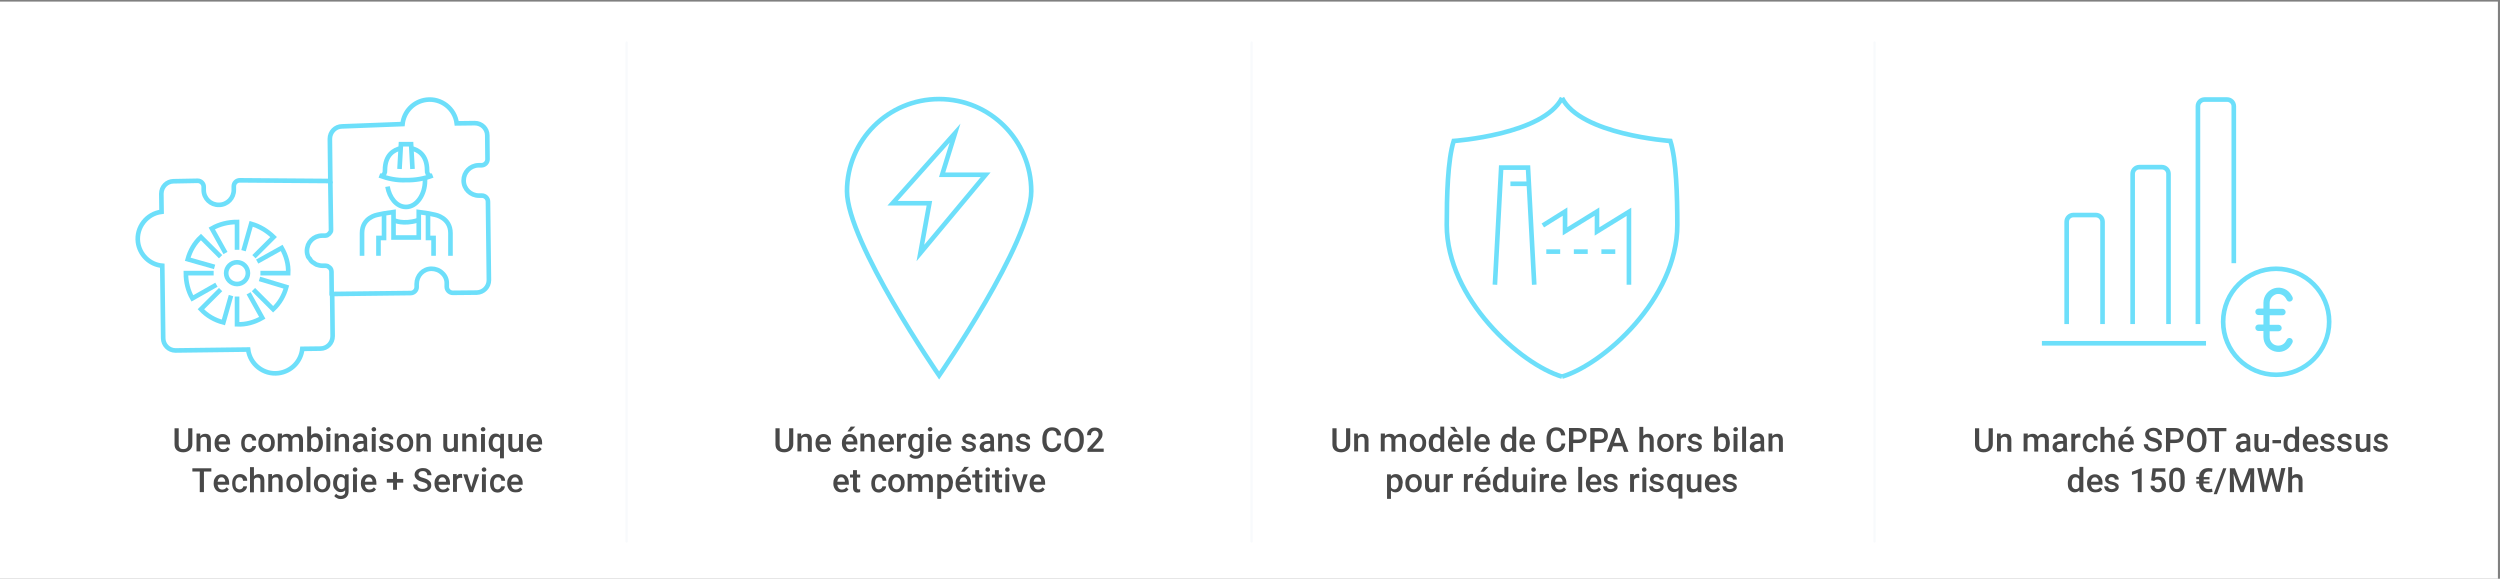 <?xml version="1.0" encoding="utf-8"?>
<!-- Generator: Adobe Illustrator 25.4.1, SVG Export Plug-In . SVG Version: 6.00 Build 0)  -->
<svg version="1.1" id="Calque_1" xmlns="http://www.w3.org/2000/svg" xmlns:xlink="http://www.w3.org/1999/xlink" x="0px" y="0px"
	 viewBox="0 0 1080 250" style="enable-background:new 0 0 1080 250;" xml:space="preserve">
<rect x="0" y="0" width="1080" height="250" fill="#808080" stroke="none"/>
<style type="text/css">
	.st0{fill:#FFFFFF;}
	.st1{fill:none;stroke:#F8FAFC;stroke-linecap:round;stroke-miterlimit:10;}
	.st2{fill:#484848;}
	.st3{fill:none;stroke:#6DDFFA;stroke-width:2;stroke-miterlimit:10;}
	.st4{fill:#6DDFFA;}
</style>
<rect x="-0.2" y="0.7" class="st0" width="1079.3" height="249.7"/>
<line class="st1" x1="540.7" y1="18.4" x2="540.7" y2="233.9"/>
<line class="st1" x1="270.7" y1="18.4" x2="270.7" y2="233.9"/>
<line class="st1" x1="809.8" y1="18.4" x2="809.8" y2="233.9"/>
<g>
	<path class="st2" d="M83.1,184.9v6.9c0,1.1-0.4,2-1.1,2.6c-0.7,0.6-1.6,1-2.8,1c-1.2,0-2.1-0.3-2.8-0.9c-0.7-0.6-1-1.5-1-2.6v-6.9
		h1.8v6.9c0,0.7,0.2,1.2,0.5,1.6s0.9,0.5,1.5,0.5c1.4,0,2.1-0.7,2.1-2.2v-6.8H83.1z"/>
	<path class="st2" d="M86.5,187.5l0,0.9c0.6-0.7,1.3-1,2.2-1c1.6,0,2.4,0.9,2.4,2.7v5.1h-1.7v-5c0-0.5-0.1-0.8-0.3-1.1
		s-0.6-0.4-1-0.4c-0.7,0-1.2,0.3-1.5,0.9v5.4h-1.7v-7.7H86.5z"/>
	<path class="st2" d="M96.3,195.3c-1.1,0-2-0.3-2.6-1c-0.7-0.7-1-1.6-1-2.7v-0.2c0-0.8,0.1-1.4,0.4-2c0.3-0.6,0.7-1.1,1.2-1.4
		c0.5-0.3,1.1-0.5,1.8-0.5c1,0,1.8,0.3,2.4,1s0.9,1.6,0.9,2.8v0.7h-5c0.1,0.6,0.3,1.1,0.6,1.5s0.8,0.6,1.4,0.6c0.8,0,1.4-0.3,1.9-1
		l0.9,0.9c-0.3,0.5-0.7,0.8-1.2,1.1C97.5,195.2,96.9,195.3,96.3,195.3z M96.1,188.8c-0.5,0-0.9,0.2-1.1,0.5
		c-0.3,0.3-0.5,0.8-0.6,1.4h3.3v-0.1c0-0.6-0.2-1-0.5-1.3C96.9,188.9,96.6,188.8,96.1,188.8z"/>
	<path class="st2" d="M107.4,194c0.4,0,0.8-0.1,1.1-0.4c0.3-0.2,0.4-0.6,0.5-0.9h1.6c0,0.5-0.2,0.9-0.4,1.3c-0.3,0.4-0.7,0.7-1.1,1
		s-1,0.4-1.5,0.4c-1.1,0-1.9-0.3-2.5-1c-0.6-0.7-0.9-1.7-0.9-2.9v-0.2c0-1.2,0.3-2.1,0.9-2.8c0.6-0.7,1.5-1.1,2.5-1.1
		c0.9,0,1.7,0.3,2.2,0.8c0.6,0.5,0.9,1.2,0.9,2.1H109c0-0.4-0.2-0.8-0.4-1.1s-0.6-0.4-1.1-0.4c-0.6,0-1,0.2-1.3,0.6s-0.5,1-0.5,1.8
		v0.3c0,0.8,0.1,1.5,0.4,1.9C106.5,193.8,106.9,194,107.4,194z"/>
	<path class="st2" d="M111.6,191.3c0-0.8,0.1-1.4,0.4-2c0.3-0.6,0.7-1.1,1.3-1.4c0.5-0.3,1.2-0.5,1.9-0.5c1,0,1.9,0.3,2.5,1
		s1,1.5,1,2.6l0,0.4c0,0.8-0.1,1.4-0.4,2c-0.3,0.6-0.7,1.1-1.2,1.4c-0.5,0.3-1.2,0.5-1.9,0.5c-1.1,0-1.9-0.4-2.6-1.1
		C111.9,193.5,111.6,192.6,111.6,191.3L111.6,191.3z M113.3,191.4c0,0.8,0.2,1.4,0.5,1.8c0.3,0.4,0.8,0.7,1.4,0.7
		c0.6,0,1-0.2,1.4-0.7c0.3-0.5,0.5-1.1,0.5-2c0-0.8-0.2-1.4-0.5-1.8c-0.3-0.5-0.8-0.7-1.4-0.7c-0.6,0-1,0.2-1.3,0.7
		C113.5,189.9,113.3,190.6,113.3,191.4z"/>
	<path class="st2" d="M121.8,187.5l0,0.8c0.5-0.6,1.3-0.9,2.2-0.9c1,0,1.7,0.4,2.1,1.2c0.6-0.8,1.3-1.2,2.3-1.2
		c0.8,0,1.5,0.2,1.9,0.7c0.4,0.5,0.6,1.2,0.6,2.1v5h-1.7v-5c0-0.5-0.1-0.8-0.3-1.1c-0.2-0.2-0.6-0.3-1.1-0.3c-0.4,0-0.7,0.1-1,0.3
		c-0.2,0.2-0.4,0.5-0.5,0.8l0,5.2h-1.7v-5c0-0.9-0.5-1.4-1.4-1.4c-0.7,0-1.2,0.3-1.5,0.8v5.5h-1.7v-7.7H121.8z"/>
	<path class="st2" d="M139.5,191.4c0,1.2-0.3,2.1-0.8,2.8s-1.3,1.1-2.2,1.1c-0.9,0-1.6-0.3-2.1-1l-0.1,0.8h-1.6v-10.9h1.7v3.9
		c0.5-0.6,1.2-0.9,2-0.9c0.9,0,1.7,0.3,2.2,1S139.5,190.1,139.5,191.4L139.5,191.4z M137.7,191.3c0-0.8-0.1-1.5-0.4-1.9
		s-0.7-0.6-1.3-0.6c-0.7,0-1.3,0.3-1.6,1v3.2c0.3,0.7,0.8,1,1.6,1c0.5,0,1-0.2,1.2-0.6c0.3-0.4,0.4-1,0.5-1.8V191.3z"/>
	<path class="st2" d="M140.9,185.5c0-0.3,0.1-0.5,0.3-0.7c0.2-0.2,0.4-0.3,0.7-0.3c0.3,0,0.6,0.1,0.7,0.3c0.2,0.2,0.3,0.4,0.3,0.7
		c0,0.3-0.1,0.5-0.3,0.6s-0.4,0.3-0.7,0.3c-0.3,0-0.6-0.1-0.7-0.3S140.9,185.8,140.9,185.5z M142.7,195.2H141v-7.7h1.7V195.2z"/>
	<path class="st2" d="M146.2,187.5l0,0.9c0.6-0.7,1.3-1,2.2-1c1.6,0,2.4,0.9,2.4,2.7v5.1h-1.7v-5c0-0.5-0.1-0.8-0.3-1.1
		s-0.6-0.4-1-0.4c-0.7,0-1.2,0.3-1.5,0.9v5.4h-1.7v-7.7H146.2z"/>
	<path class="st2" d="M157.2,195.2c-0.1-0.1-0.1-0.4-0.2-0.7c-0.5,0.6-1.2,0.9-2,0.9c-0.8,0-1.4-0.2-1.9-0.7s-0.7-1-0.7-1.6
		c0-0.8,0.3-1.4,0.9-1.9c0.6-0.4,1.5-0.7,2.6-0.7h1.1V190c0-0.4-0.1-0.7-0.3-1c-0.2-0.2-0.6-0.4-1-0.4c-0.4,0-0.7,0.1-1,0.3
		c-0.2,0.2-0.4,0.4-0.4,0.7h-1.7c0-0.4,0.1-0.8,0.4-1.2c0.3-0.4,0.7-0.7,1.1-0.9c0.5-0.2,1-0.3,1.6-0.3c0.9,0,1.6,0.2,2.1,0.7
		c0.5,0.5,0.8,1.1,0.8,1.9v3.5c0,0.7,0.1,1.2,0.3,1.6v0.1H157.2z M155.4,194c0.3,0,0.7-0.1,1-0.2c0.3-0.2,0.5-0.4,0.7-0.7v-1.4h-0.9
		c-0.6,0-1.1,0.1-1.4,0.3s-0.5,0.5-0.5,0.9c0,0.3,0.1,0.6,0.3,0.8C154.7,193.9,155,194,155.4,194z"/>
	<path class="st2" d="M160.5,185.5c0-0.3,0.1-0.5,0.3-0.7c0.2-0.2,0.4-0.3,0.7-0.3c0.3,0,0.6,0.1,0.7,0.3c0.2,0.2,0.3,0.4,0.3,0.7
		c0,0.3-0.1,0.5-0.3,0.6s-0.4,0.3-0.7,0.3c-0.3,0-0.6-0.1-0.7-0.3S160.5,185.8,160.5,185.5z M162.3,195.2h-1.7v-7.7h1.7V195.2z"/>
	<path class="st2" d="M168.5,193.1c0-0.3-0.1-0.5-0.4-0.7c-0.3-0.2-0.7-0.3-1.3-0.4c-0.6-0.1-1.1-0.3-1.5-0.5
		c-0.9-0.4-1.3-1-1.3-1.8c0-0.7,0.3-1.2,0.8-1.7s1.3-0.7,2.1-0.7c0.9,0,1.7,0.2,2.2,0.7c0.6,0.5,0.8,1,0.8,1.8h-1.7
		c0-0.3-0.1-0.6-0.4-0.8c-0.2-0.2-0.6-0.3-1-0.3c-0.4,0-0.7,0.1-0.9,0.3c-0.2,0.2-0.4,0.4-0.4,0.7c0,0.3,0.1,0.5,0.3,0.6
		c0.2,0.1,0.7,0.3,1.3,0.4c0.7,0.1,1.2,0.3,1.6,0.5c0.4,0.2,0.7,0.5,0.9,0.7s0.3,0.6,0.3,1c0,0.7-0.3,1.2-0.9,1.7s-1.3,0.6-2.2,0.6
		c-0.6,0-1.2-0.1-1.7-0.3s-0.9-0.5-1.1-0.9c-0.3-0.4-0.4-0.8-0.4-1.3h1.7c0,0.4,0.2,0.7,0.5,0.9c0.3,0.2,0.7,0.3,1.1,0.3
		c0.5,0,0.8-0.1,1-0.3C168.4,193.6,168.5,193.4,168.5,193.1z"/>
	<path class="st2" d="M171.4,191.3c0-0.8,0.1-1.4,0.4-2c0.3-0.6,0.7-1.1,1.3-1.4c0.5-0.3,1.2-0.5,1.9-0.5c1,0,1.9,0.3,2.5,1
		s1,1.5,1,2.6l0,0.4c0,0.8-0.1,1.4-0.4,2c-0.3,0.6-0.7,1.1-1.2,1.4c-0.5,0.3-1.2,0.5-1.9,0.5c-1.1,0-1.9-0.4-2.6-1.1
		C171.7,193.5,171.4,192.6,171.4,191.3L171.4,191.3z M173.1,191.4c0,0.8,0.2,1.4,0.5,1.8c0.3,0.4,0.8,0.7,1.4,0.7
		c0.6,0,1-0.2,1.4-0.7c0.3-0.5,0.5-1.1,0.5-2c0-0.8-0.2-1.4-0.5-1.8c-0.3-0.5-0.8-0.7-1.4-0.7c-0.6,0-1,0.2-1.3,0.7
		C173.2,189.9,173.1,190.6,173.1,191.4z"/>
	<path class="st2" d="M181.5,187.5l0,0.9c0.6-0.7,1.3-1,2.2-1c1.6,0,2.4,0.9,2.4,2.7v5.1h-1.7v-5c0-0.5-0.1-0.8-0.3-1.1
		s-0.6-0.4-1-0.4c-0.7,0-1.2,0.3-1.5,0.9v5.4h-1.7v-7.7H181.5z"/>
	<path class="st2" d="M196.2,194.4c-0.5,0.6-1.2,0.9-2.2,0.9c-0.8,0-1.5-0.2-1.9-0.7c-0.4-0.5-0.6-1.2-0.6-2.1v-5h1.7v4.9
		c0,1,0.4,1.5,1.2,1.5c0.8,0,1.4-0.3,1.7-0.9v-5.5h1.7v7.7h-1.6L196.2,194.4z"/>
	<path class="st2" d="M201.3,187.5l0,0.9c0.6-0.7,1.3-1,2.2-1c1.6,0,2.4,0.9,2.4,2.7v5.1h-1.7v-5c0-0.5-0.1-0.8-0.3-1.1
		s-0.6-0.4-1-0.4c-0.7,0-1.2,0.3-1.5,0.9v5.4h-1.7v-7.7H201.3z"/>
	<path class="st2" d="M207.7,185.5c0-0.3,0.1-0.5,0.3-0.7c0.2-0.2,0.4-0.3,0.7-0.3c0.3,0,0.6,0.1,0.7,0.3c0.2,0.2,0.3,0.4,0.3,0.7
		c0,0.3-0.1,0.5-0.3,0.6s-0.4,0.3-0.7,0.3c-0.3,0-0.6-0.1-0.7-0.3S207.7,185.8,207.7,185.5z M209.5,195.2h-1.7v-7.7h1.7V195.2z"/>
	<path class="st2" d="M211.1,191.3c0-1.2,0.3-2.1,0.8-2.9c0.5-0.7,1.3-1.1,2.2-1.1c0.9,0,1.5,0.3,2,0.9l0.1-0.8h1.5v10.6h-1.7v-3.6
		c-0.5,0.5-1.2,0.8-2,0.8c-0.9,0-1.6-0.4-2.2-1.1C211.4,193.5,211.1,192.6,211.1,191.3z M212.8,191.4c0,0.8,0.2,1.4,0.5,1.8
		c0.3,0.4,0.7,0.7,1.3,0.7c0.7,0,1.2-0.3,1.5-0.9v-3.5c-0.3-0.6-0.8-0.8-1.5-0.8c-0.5,0-1,0.2-1.3,0.7
		C213,189.9,212.8,190.5,212.8,191.4z"/>
	<path class="st2" d="M224.3,194.4c-0.5,0.6-1.2,0.9-2.2,0.9c-0.8,0-1.5-0.2-1.9-0.7c-0.4-0.5-0.6-1.2-0.6-2.1v-5h1.7v4.9
		c0,1,0.4,1.5,1.2,1.5c0.8,0,1.4-0.3,1.7-0.9v-5.5h1.7v7.7h-1.6L224.3,194.4z"/>
	<path class="st2" d="M231.1,195.3c-1.1,0-2-0.3-2.6-1c-0.7-0.7-1-1.6-1-2.7v-0.2c0-0.8,0.1-1.4,0.4-2c0.3-0.6,0.7-1.1,1.2-1.4
		c0.5-0.3,1.1-0.5,1.8-0.5c1,0,1.8,0.3,2.4,1s0.9,1.6,0.9,2.8v0.7h-5c0.1,0.6,0.3,1.1,0.6,1.5s0.8,0.6,1.4,0.6c0.8,0,1.4-0.3,1.9-1
		l0.9,0.9c-0.3,0.5-0.7,0.8-1.2,1.1C232.3,195.2,231.7,195.3,231.1,195.3z M230.9,188.8c-0.5,0-0.9,0.2-1.1,0.5
		c-0.3,0.3-0.5,0.8-0.6,1.4h3.3v-0.1c0-0.6-0.2-1-0.5-1.3C231.7,188.9,231.3,188.8,230.9,188.8z"/>
	<path class="st2" d="M91.3,203.7h-3.2v8.9h-1.8v-8.9h-3.2v-1.4h8.2V203.7z"/>
	<path class="st2" d="M95.9,212.7c-1.1,0-2-0.3-2.6-1s-1-1.6-1-2.7v-0.2c0-0.8,0.1-1.4,0.4-2c0.3-0.6,0.7-1.1,1.2-1.4
		c0.5-0.3,1.1-0.5,1.8-0.5c1,0,1.8,0.3,2.4,1s0.9,1.6,0.9,2.8v0.7h-5c0.1,0.6,0.3,1.1,0.6,1.5c0.4,0.4,0.8,0.6,1.4,0.6
		c0.8,0,1.4-0.3,1.9-1l0.9,0.9c-0.3,0.5-0.7,0.8-1.2,1.1C97.1,212.6,96.5,212.7,95.9,212.7z M95.7,206.2c-0.5,0-0.9,0.2-1.1,0.5
		c-0.3,0.3-0.5,0.8-0.6,1.4h3.3v-0.1c0-0.6-0.2-1-0.5-1.3C96.5,206.3,96.2,206.2,95.7,206.2z"/>
	<path class="st2" d="M103.5,211.4c0.4,0,0.8-0.1,1.1-0.4c0.3-0.2,0.4-0.6,0.5-0.9h1.6c0,0.5-0.2,0.9-0.4,1.3
		c-0.3,0.4-0.7,0.7-1.1,1c-0.5,0.2-1,0.4-1.5,0.4c-1.1,0-1.9-0.3-2.5-1s-0.9-1.7-0.9-2.9v-0.2c0-1.2,0.3-2.1,0.9-2.8
		c0.6-0.7,1.5-1.1,2.5-1.1c0.9,0,1.7,0.3,2.2,0.8c0.6,0.5,0.9,1.2,0.9,2.1H105c0-0.4-0.2-0.8-0.4-1.1s-0.6-0.4-1.1-0.4
		c-0.6,0-1,0.2-1.3,0.6s-0.5,1-0.5,1.8v0.3c0,0.8,0.1,1.4,0.4,1.9C102.5,211.1,102.9,211.4,103.5,211.4z"/>
	<path class="st2" d="M109.6,205.8c0.6-0.7,1.3-1,2.1-1c1.6,0,2.5,0.9,2.5,2.8v5h-1.7v-4.9c0-0.5-0.1-0.9-0.3-1.1
		c-0.2-0.2-0.6-0.3-1-0.3c-0.7,0-1.2,0.3-1.5,0.9v5.5h-1.7v-10.9h1.7V205.8z"/>
	<path class="st2" d="M117.5,204.9l0,0.9c0.6-0.7,1.3-1,2.2-1c1.6,0,2.4,0.9,2.4,2.7v5.1h-1.7v-5c0-0.5-0.1-0.8-0.3-1.1
		s-0.6-0.3-1-0.3c-0.7,0-1.2,0.3-1.5,0.9v5.4h-1.7v-7.7H117.5z"/>
	<path class="st2" d="M123.7,208.7c0-0.8,0.1-1.4,0.4-2c0.3-0.6,0.7-1.1,1.3-1.4c0.5-0.3,1.2-0.5,1.9-0.5c1,0,1.9,0.3,2.5,1
		s1,1.5,1,2.6l0,0.4c0,0.8-0.1,1.4-0.4,2c-0.3,0.6-0.7,1.1-1.2,1.4c-0.5,0.3-1.2,0.5-1.9,0.5c-1.1,0-1.9-0.4-2.6-1.1
		C124,210.9,123.7,210,123.7,208.7L123.7,208.7z M125.4,208.8c0,0.8,0.2,1.4,0.5,1.9c0.3,0.4,0.8,0.7,1.4,0.7c0.6,0,1-0.2,1.4-0.7
		c0.3-0.5,0.5-1.1,0.5-2c0-0.8-0.2-1.4-0.5-1.8s-0.8-0.7-1.4-0.7c-0.6,0-1,0.2-1.3,0.7C125.6,207.3,125.4,207.9,125.4,208.8z"/>
	<path class="st2" d="M134.1,212.6h-1.7v-10.9h1.7V212.6z"/>
	<path class="st2" d="M135.6,208.7c0-0.8,0.1-1.4,0.4-2c0.3-0.6,0.7-1.1,1.3-1.4c0.5-0.3,1.2-0.5,1.9-0.5c1,0,1.9,0.3,2.5,1
		s1,1.5,1,2.6l0,0.4c0,0.8-0.1,1.4-0.4,2c-0.3,0.6-0.7,1.1-1.2,1.4c-0.5,0.3-1.2,0.5-1.9,0.5c-1.1,0-1.9-0.4-2.6-1.1
		C135.9,210.9,135.6,210,135.6,208.7L135.6,208.7z M137.3,208.8c0,0.8,0.2,1.4,0.5,1.9c0.3,0.4,0.8,0.7,1.4,0.7c0.6,0,1-0.2,1.4-0.7
		c0.3-0.5,0.5-1.1,0.5-2c0-0.8-0.2-1.4-0.5-1.8s-0.8-0.7-1.4-0.7c-0.6,0-1,0.2-1.3,0.7C137.5,207.3,137.3,207.9,137.3,208.8z"/>
	<path class="st2" d="M143.9,208.7c0-1.2,0.3-2.1,0.8-2.8c0.6-0.7,1.3-1.1,2.2-1.1c0.9,0,1.6,0.3,2.1,0.9l0.1-0.8h1.5v7.4
		c0,1-0.3,1.8-0.9,2.4s-1.5,0.9-2.5,0.9c-0.6,0-1.1-0.1-1.6-0.4c-0.5-0.2-0.9-0.5-1.2-0.9l0.8-1c0.5,0.6,1.2,0.9,2,0.9
		c0.6,0,1-0.2,1.4-0.5s0.5-0.8,0.5-1.4v-0.5c-0.5,0.6-1.2,0.8-2,0.8c-0.9,0-1.6-0.4-2.2-1.1C144.2,210.9,143.9,210,143.9,208.7z
		 M145.6,208.8c0,0.8,0.2,1.4,0.5,1.8c0.3,0.4,0.7,0.7,1.3,0.7c0.7,0,1.2-0.3,1.5-0.9v-3.4c-0.3-0.6-0.8-0.9-1.5-0.9
		c-0.6,0-1,0.2-1.3,0.7C145.8,207.3,145.6,208,145.6,208.8z"/>
	<path class="st2" d="M152.4,202.9c0-0.3,0.1-0.5,0.3-0.7c0.2-0.2,0.4-0.3,0.7-0.3c0.3,0,0.6,0.1,0.7,0.3c0.2,0.2,0.3,0.4,0.3,0.7
		c0,0.3-0.1,0.5-0.3,0.6c-0.2,0.2-0.4,0.3-0.7,0.3c-0.3,0-0.6-0.1-0.7-0.3C152.5,203.4,152.4,203.2,152.4,202.9z M154.2,212.6h-1.7
		v-7.7h1.7V212.6z"/>
	<path class="st2" d="M159.5,212.7c-1.1,0-2-0.3-2.6-1s-1-1.6-1-2.7v-0.2c0-0.8,0.1-1.4,0.4-2c0.3-0.6,0.7-1.1,1.2-1.4
		c0.5-0.3,1.1-0.5,1.8-0.5c1,0,1.8,0.3,2.4,1s0.9,1.6,0.9,2.8v0.7h-5c0.1,0.6,0.3,1.1,0.6,1.5c0.4,0.4,0.8,0.6,1.4,0.6
		c0.8,0,1.4-0.3,1.9-1l0.9,0.9c-0.3,0.5-0.7,0.8-1.2,1.1C160.7,212.6,160.1,212.7,159.5,212.7z M159.3,206.2c-0.5,0-0.9,0.2-1.1,0.5
		c-0.3,0.3-0.5,0.8-0.6,1.4h3.3v-0.1c0-0.6-0.2-1-0.5-1.3C160.1,206.3,159.8,206.2,159.3,206.2z"/>
	<path class="st2" d="M171.5,206.9h2.7v1.6h-2.7v3.1h-1.7v-3.1h-2.7v-1.6h2.7V204h1.7V206.9z"/>
	<path class="st2" d="M184.7,209.9c0-0.5-0.2-0.8-0.5-1s-0.9-0.5-1.7-0.7c-0.8-0.2-1.5-0.5-2-0.8c-0.9-0.6-1.4-1.4-1.4-2.3
		c0-0.8,0.3-1.5,1-2.1c0.7-0.5,1.6-0.8,2.6-0.8c0.7,0,1.4,0.1,1.9,0.4c0.6,0.3,1,0.6,1.3,1.1s0.5,1,0.5,1.6h-1.8
		c0-0.5-0.2-1-0.5-1.3c-0.3-0.3-0.8-0.5-1.4-0.5c-0.6,0-1,0.1-1.4,0.4c-0.3,0.3-0.5,0.6-0.5,1c0,0.4,0.2,0.7,0.5,0.9
		c0.3,0.3,0.9,0.5,1.7,0.7c0.8,0.2,1.4,0.5,1.9,0.8c0.5,0.3,0.8,0.7,1.1,1c0.2,0.4,0.3,0.9,0.3,1.4c0,0.9-0.3,1.5-1,2
		c-0.7,0.5-1.6,0.8-2.7,0.8c-0.7,0-1.4-0.1-2.1-0.4c-0.6-0.3-1.1-0.7-1.5-1.1c-0.3-0.5-0.5-1.1-0.5-1.7h1.8c0,0.6,0.2,1,0.6,1.4
		c0.4,0.3,0.9,0.5,1.7,0.5c0.6,0,1.1-0.1,1.4-0.4C184.6,210.7,184.7,210.3,184.7,209.9z"/>
	<path class="st2" d="M191.3,212.7c-1.1,0-2-0.3-2.6-1s-1-1.6-1-2.7v-0.2c0-0.8,0.1-1.4,0.4-2c0.3-0.6,0.7-1.1,1.2-1.4
		c0.5-0.3,1.1-0.5,1.8-0.5c1,0,1.8,0.3,2.4,1s0.9,1.6,0.9,2.8v0.7h-5c0.1,0.6,0.3,1.1,0.6,1.5c0.4,0.4,0.8,0.6,1.4,0.6
		c0.8,0,1.4-0.3,1.9-1l0.9,0.9c-0.3,0.5-0.7,0.8-1.2,1.1C192.5,212.6,191.9,212.7,191.3,212.7z M191.1,206.2c-0.5,0-0.9,0.2-1.1,0.5
		c-0.3,0.3-0.5,0.8-0.6,1.4h3.3v-0.1c0-0.6-0.2-1-0.5-1.3C191.9,206.3,191.6,206.2,191.1,206.2z"/>
	<path class="st2" d="M199.7,206.5c-0.2,0-0.5-0.1-0.7-0.1c-0.8,0-1.3,0.3-1.6,0.9v5.2h-1.7v-7.7h1.6l0,0.9c0.4-0.7,1-1,1.7-1
		c0.2,0,0.4,0,0.6,0.1L199.7,206.5z"/>
	<path class="st2" d="M203.6,210.4l1.6-5.5h1.8l-2.7,7.7h-1.5l-2.7-7.7h1.8L203.6,210.4z"/>
	<path class="st2" d="M208.1,202.9c0-0.3,0.1-0.5,0.3-0.7c0.2-0.2,0.4-0.3,0.7-0.3c0.3,0,0.6,0.1,0.7,0.3c0.2,0.2,0.3,0.4,0.3,0.7
		c0,0.3-0.1,0.5-0.3,0.6c-0.2,0.2-0.4,0.3-0.7,0.3c-0.3,0-0.6-0.1-0.7-0.3C208.2,203.4,208.1,203.2,208.1,202.9z M209.9,212.6h-1.7
		v-7.7h1.7V212.6z"/>
	<path class="st2" d="M214.9,211.4c0.4,0,0.8-0.1,1.1-0.4c0.3-0.2,0.4-0.6,0.5-0.9h1.6c0,0.5-0.2,0.9-0.4,1.3
		c-0.3,0.4-0.7,0.7-1.1,1c-0.5,0.2-1,0.4-1.5,0.4c-1.1,0-1.9-0.3-2.5-1s-0.9-1.7-0.9-2.9v-0.2c0-1.2,0.3-2.1,0.9-2.8
		c0.6-0.7,1.5-1.1,2.5-1.1c0.9,0,1.7,0.3,2.2,0.8c0.6,0.5,0.9,1.2,0.9,2.1h-1.6c0-0.4-0.2-0.8-0.4-1.1s-0.6-0.4-1.1-0.4
		c-0.6,0-1,0.2-1.3,0.6s-0.5,1-0.5,1.8v0.3c0,0.8,0.1,1.4,0.4,1.9C213.9,211.1,214.4,211.4,214.9,211.4z"/>
	<path class="st2" d="M222.7,212.7c-1.1,0-2-0.3-2.6-1s-1-1.6-1-2.7v-0.2c0-0.8,0.1-1.4,0.4-2c0.3-0.6,0.7-1.1,1.2-1.4
		c0.5-0.3,1.1-0.5,1.8-0.5c1,0,1.8,0.3,2.4,1s0.9,1.6,0.9,2.8v0.7h-5c0.1,0.6,0.3,1.1,0.6,1.5c0.4,0.4,0.8,0.6,1.4,0.6
		c0.8,0,1.4-0.3,1.9-1l0.9,0.9c-0.3,0.5-0.7,0.8-1.2,1.1C224,212.6,223.4,212.7,222.7,212.7z M222.5,206.2c-0.5,0-0.9,0.2-1.1,0.5
		c-0.3,0.3-0.5,0.8-0.6,1.4h3.3v-0.1c0-0.6-0.2-1-0.5-1.3C223.4,206.3,223,206.2,222.5,206.2z"/>
</g>
<g>
	<g>
		<polyline class="st3" points="666.5,97.4 676.1,91.4 676.1,99.9 689.9,91.4 689.9,100 703.7,91.5 703.7,123 		"/>
		<line class="st3" x1="668" y1="108.7" x2="674" y2="108.7"/>
		<line class="st3" x1="679.9" y1="108.7" x2="685.9" y2="108.7"/>
		<line class="st3" x1="691.8" y1="108.7" x2="697.8" y2="108.7"/>
		<polyline class="st3" points="645.8,123 648.5,72.4 660.1,72.4 662.8,123 		"/>
		<line class="st3" x1="652.5" y1="79.4" x2="660.1" y2="79.4"/>
	</g>
	<g>
		<path class="st3" d="M674.8,162.7c-17.9-5.3-49.8-33.6-49.8-65.5c0-12.4,0.4-28.1,3-36.3c0,0,38.8-2.7,46.8-18.6"/>
		<path class="st3" d="M674.8,162.7c17.9-5.3,49.8-33.6,49.8-65.5c0-12.4-0.4-28.1-3-36.3c0,0-38.8-2.7-46.8-18.6"/>
	</g>
</g>
<g>
	<polygon class="st3" points="412.6,57.5 385.6,87.8 401.5,87.8 397.6,109.3 425.8,75.5 407,75.5 	"/>
	<path class="st3" d="M445.5,82.6c0,22-39.8,79.6-39.8,79.6s-39.8-57.6-39.8-79.6s17.8-39.8,39.8-39.8
		C427.7,42.8,445.5,60.6,445.5,82.6z"/>
</g>
<g>
	<path class="st2" d="M342.7,184.9v6.9c0,1.1-0.4,2-1.1,2.6c-0.7,0.6-1.6,1-2.8,1c-1.2,0-2.1-0.3-2.8-0.9c-0.7-0.6-1-1.5-1-2.6v-6.9
		h1.8v6.9c0,0.7,0.2,1.2,0.5,1.6s0.9,0.5,1.5,0.5c1.4,0,2.1-0.7,2.1-2.2v-6.8H342.7z"/>
	<path class="st2" d="M346.1,187.5l0,0.9c0.6-0.7,1.3-1,2.2-1c1.6,0,2.4,0.9,2.4,2.7v5.1H349v-5c0-0.5-0.1-0.8-0.3-1.1
		s-0.6-0.4-1-0.4c-0.7,0-1.2,0.3-1.5,0.9v5.4h-1.7v-7.7H346.1z"/>
	<path class="st2" d="M355.9,195.3c-1.1,0-2-0.3-2.6-1c-0.7-0.7-1-1.6-1-2.7v-0.2c0-0.8,0.1-1.4,0.4-2c0.3-0.6,0.7-1.1,1.2-1.4
		c0.5-0.3,1.1-0.5,1.8-0.5c1,0,1.8,0.3,2.4,1s0.9,1.6,0.9,2.8v0.7h-5c0.1,0.6,0.3,1.1,0.6,1.5s0.8,0.6,1.4,0.6c0.8,0,1.4-0.3,1.9-1
		l0.9,0.9c-0.3,0.5-0.7,0.8-1.2,1.1C357.1,195.2,356.5,195.3,355.9,195.3z M355.7,188.8c-0.5,0-0.9,0.2-1.1,0.5
		c-0.3,0.3-0.5,0.8-0.6,1.4h3.3v-0.1c0-0.6-0.2-1-0.5-1.3C356.5,188.9,356.2,188.8,355.7,188.8z"/>
	<path class="st2" d="M367.3,195.3c-1.1,0-2-0.3-2.6-1c-0.7-0.7-1-1.6-1-2.7v-0.2c0-0.8,0.1-1.4,0.4-2c0.3-0.6,0.7-1.1,1.2-1.4
		c0.5-0.3,1.1-0.5,1.8-0.5c1,0,1.8,0.3,2.4,1s0.9,1.6,0.9,2.8v0.7h-5c0.1,0.6,0.3,1.1,0.6,1.5s0.8,0.6,1.4,0.6c0.8,0,1.4-0.3,1.9-1
		l0.9,0.9c-0.3,0.5-0.7,0.8-1.2,1.1C368.5,195.2,367.9,195.3,367.3,195.3z M367.1,188.8c-0.5,0-0.9,0.2-1.1,0.5
		c-0.3,0.3-0.5,0.8-0.6,1.4h3.3v-0.1c0-0.6-0.2-1-0.5-1.3C367.9,188.9,367.5,188.8,367.1,188.8z M367.5,184.3h2l-2,2.1l-1.4,0
		L367.5,184.3z"/>
	<path class="st2" d="M373.3,187.5l0,0.9c0.6-0.7,1.3-1,2.2-1c1.6,0,2.4,0.9,2.4,2.7v5.1h-1.7v-5c0-0.5-0.1-0.8-0.3-1.1
		s-0.6-0.4-1-0.4c-0.7,0-1.2,0.3-1.5,0.9v5.4h-1.7v-7.7H373.3z"/>
	<path class="st2" d="M383.1,195.3c-1.1,0-2-0.3-2.6-1c-0.7-0.7-1-1.6-1-2.7v-0.2c0-0.8,0.1-1.4,0.4-2c0.3-0.6,0.7-1.1,1.2-1.4
		c0.5-0.3,1.1-0.5,1.8-0.5c1,0,1.8,0.3,2.4,1s0.9,1.6,0.9,2.8v0.7h-5c0.1,0.6,0.3,1.1,0.6,1.5s0.8,0.6,1.4,0.6c0.8,0,1.4-0.3,1.9-1
		l0.9,0.9c-0.3,0.5-0.7,0.8-1.2,1.1C384.3,195.2,383.7,195.3,383.1,195.3z M382.9,188.8c-0.5,0-0.9,0.2-1.1,0.5
		c-0.3,0.3-0.5,0.8-0.6,1.4h3.3v-0.1c0-0.6-0.2-1-0.5-1.3C383.8,188.9,383.4,188.8,382.9,188.8z"/>
	<path class="st2" d="M391.5,189.1c-0.2,0-0.5-0.1-0.7-0.1c-0.8,0-1.3,0.3-1.6,0.9v5.2h-1.7v-7.7h1.6l0,0.9c0.4-0.7,1-1,1.7-1
		c0.2,0,0.4,0,0.6,0.1L391.5,189.1z"/>
	<path class="st2" d="M392.3,191.3c0-1.2,0.3-2.1,0.8-2.8c0.6-0.7,1.3-1.1,2.2-1.1c0.9,0,1.6,0.3,2.1,0.9l0.1-0.8h1.5v7.4
		c0,1-0.3,1.8-0.9,2.4s-1.5,0.9-2.5,0.9c-0.6,0-1.1-0.1-1.6-0.3c-0.5-0.2-0.9-0.5-1.2-0.9l0.8-1c0.5,0.6,1.2,0.9,2,0.9
		c0.6,0,1-0.2,1.4-0.5c0.3-0.3,0.5-0.8,0.5-1.4v-0.5c-0.5,0.6-1.2,0.8-2,0.8c-0.9,0-1.6-0.4-2.2-1.1
		C392.6,193.6,392.3,192.6,392.3,191.3z M394,191.5c0,0.8,0.2,1.4,0.5,1.8c0.3,0.4,0.7,0.7,1.3,0.7c0.7,0,1.2-0.3,1.5-0.9v-3.4
		c-0.3-0.6-0.8-0.9-1.5-0.9c-0.6,0-1,0.2-1.3,0.7C394.2,189.9,394,190.6,394,191.5z"/>
	<path class="st2" d="M400.8,185.5c0-0.3,0.1-0.5,0.3-0.7c0.2-0.2,0.4-0.3,0.7-0.3c0.3,0,0.6,0.1,0.7,0.3c0.2,0.2,0.3,0.4,0.3,0.7
		c0,0.3-0.1,0.5-0.3,0.6s-0.4,0.3-0.7,0.3c-0.3,0-0.6-0.1-0.7-0.3S400.8,185.8,400.8,185.5z M402.7,195.2h-1.7v-7.7h1.7V195.2z"/>
	<path class="st2" d="M407.9,195.3c-1.1,0-2-0.3-2.6-1c-0.7-0.7-1-1.6-1-2.7v-0.2c0-0.8,0.1-1.4,0.4-2c0.3-0.6,0.7-1.1,1.2-1.4
		c0.5-0.3,1.1-0.5,1.8-0.5c1,0,1.8,0.3,2.4,1s0.9,1.6,0.9,2.8v0.7h-5c0.1,0.6,0.3,1.1,0.6,1.5s0.8,0.6,1.4,0.6c0.8,0,1.4-0.3,1.9-1
		l0.9,0.9c-0.3,0.5-0.7,0.8-1.2,1.1C409.1,195.2,408.5,195.3,407.9,195.3z M407.7,188.8c-0.5,0-0.9,0.2-1.1,0.5
		c-0.3,0.3-0.5,0.8-0.6,1.4h3.3v-0.1c0-0.6-0.2-1-0.5-1.3C408.5,188.9,408.2,188.8,407.7,188.8z"/>
	<path class="st2" d="M420.2,193.1c0-0.3-0.1-0.5-0.4-0.7c-0.3-0.2-0.7-0.3-1.3-0.4c-0.6-0.1-1.1-0.3-1.5-0.5
		c-0.9-0.4-1.3-1-1.3-1.8c0-0.7,0.3-1.2,0.8-1.7s1.3-0.7,2.1-0.7c0.9,0,1.7,0.2,2.2,0.7c0.6,0.5,0.8,1,0.8,1.8h-1.7
		c0-0.3-0.1-0.6-0.4-0.8c-0.2-0.2-0.6-0.3-1-0.3c-0.4,0-0.7,0.1-0.9,0.3c-0.2,0.2-0.4,0.4-0.4,0.7c0,0.3,0.1,0.5,0.3,0.6
		c0.2,0.1,0.7,0.3,1.3,0.4c0.7,0.1,1.2,0.3,1.6,0.5c0.4,0.2,0.7,0.5,0.9,0.7s0.3,0.6,0.3,1c0,0.7-0.3,1.2-0.9,1.7s-1.3,0.6-2.2,0.6
		c-0.6,0-1.2-0.1-1.7-0.3s-0.9-0.5-1.1-0.9c-0.3-0.4-0.4-0.8-0.4-1.3h1.7c0,0.4,0.2,0.7,0.5,0.9c0.3,0.2,0.7,0.3,1.1,0.3
		c0.5,0,0.8-0.1,1-0.3C420.1,193.6,420.2,193.4,420.2,193.1z"/>
	<path class="st2" d="M428,195.2c-0.1-0.1-0.1-0.4-0.2-0.7c-0.5,0.6-1.2,0.9-2,0.9c-0.8,0-1.4-0.2-1.9-0.7s-0.7-1-0.7-1.6
		c0-0.8,0.3-1.4,0.9-1.9c0.6-0.4,1.5-0.7,2.6-0.7h1.1V190c0-0.4-0.1-0.7-0.3-1c-0.2-0.2-0.6-0.4-1-0.4c-0.4,0-0.7,0.1-1,0.3
		c-0.2,0.2-0.4,0.4-0.4,0.7h-1.7c0-0.4,0.1-0.8,0.4-1.2c0.3-0.4,0.7-0.7,1.1-0.9c0.5-0.2,1-0.3,1.6-0.3c0.9,0,1.6,0.2,2.1,0.7
		c0.5,0.5,0.8,1.1,0.8,1.9v3.5c0,0.7,0.1,1.2,0.3,1.6v0.1H428z M426.1,194c0.3,0,0.7-0.1,1-0.2c0.3-0.2,0.5-0.4,0.7-0.7v-1.4h-0.9
		c-0.6,0-1.1,0.1-1.4,0.3s-0.5,0.5-0.5,0.9c0,0.3,0.1,0.6,0.3,0.8C425.4,193.9,425.7,194,426.1,194z"/>
	<path class="st2" d="M432.8,187.5l0,0.9c0.6-0.7,1.3-1,2.2-1c1.6,0,2.4,0.9,2.4,2.7v5.1h-1.7v-5c0-0.5-0.1-0.8-0.3-1.1
		s-0.6-0.4-1-0.4c-0.7,0-1.2,0.3-1.5,0.9v5.4h-1.7v-7.7H432.8z"/>
	<path class="st2" d="M443.6,193.1c0-0.3-0.1-0.5-0.4-0.7c-0.3-0.2-0.7-0.3-1.3-0.4c-0.6-0.1-1.1-0.3-1.5-0.5
		c-0.9-0.4-1.3-1-1.3-1.8c0-0.7,0.3-1.2,0.8-1.7s1.3-0.7,2.1-0.7c0.9,0,1.7,0.2,2.2,0.7c0.6,0.5,0.8,1,0.8,1.8h-1.7
		c0-0.3-0.1-0.6-0.4-0.8c-0.2-0.2-0.6-0.3-1-0.3c-0.4,0-0.7,0.1-0.9,0.3c-0.2,0.2-0.4,0.4-0.4,0.7c0,0.3,0.1,0.5,0.3,0.6
		c0.2,0.1,0.7,0.3,1.3,0.4c0.7,0.1,1.2,0.3,1.6,0.5c0.4,0.2,0.7,0.5,0.9,0.7s0.3,0.6,0.3,1c0,0.7-0.3,1.2-0.9,1.7s-1.3,0.6-2.2,0.6
		c-0.6,0-1.2-0.1-1.7-0.3s-0.9-0.5-1.1-0.9c-0.3-0.4-0.4-0.8-0.4-1.3h1.7c0,0.4,0.2,0.7,0.5,0.9c0.3,0.2,0.7,0.3,1.1,0.3
		c0.5,0,0.8-0.1,1-0.3C443.5,193.6,443.6,193.4,443.6,193.1z"/>
	<path class="st2" d="M458.4,191.8c-0.1,1.1-0.5,2-1.2,2.6s-1.6,0.9-2.8,0.9c-0.8,0-1.5-0.2-2.2-0.6c-0.6-0.4-1.1-0.9-1.4-1.7
		s-0.5-1.5-0.5-2.5v-1c0-1,0.2-1.8,0.5-2.6c0.3-0.7,0.8-1.3,1.5-1.7c0.6-0.4,1.4-0.6,2.2-0.6c1.1,0,2.1,0.3,2.7,0.9
		c0.7,0.6,1.1,1.5,1.2,2.6h-1.8c-0.1-0.7-0.3-1.3-0.6-1.6s-0.9-0.5-1.5-0.5c-0.8,0-1.4,0.3-1.8,0.9c-0.4,0.6-0.6,1.4-0.6,2.5v0.9
		c0,1.1,0.2,2,0.6,2.5c0.4,0.6,1,0.9,1.8,0.9c0.7,0,1.2-0.2,1.6-0.5c0.4-0.3,0.6-0.8,0.7-1.6H458.4z"/>
	<path class="st2" d="M468.2,190.3c0,1-0.2,1.9-0.5,2.7s-0.8,1.3-1.5,1.8s-1.4,0.6-2.2,0.6c-0.8,0-1.6-0.2-2.2-0.6s-1.2-1-1.5-1.7
		c-0.4-0.8-0.5-1.6-0.5-2.6v-0.6c0-1,0.2-1.9,0.5-2.7s0.9-1.4,1.5-1.8c0.6-0.4,1.4-0.6,2.2-0.6c0.8,0,1.6,0.2,2.2,0.6
		c0.6,0.4,1.1,1,1.5,1.7s0.5,1.6,0.5,2.6V190.3z M466.4,189.8c0-1.1-0.2-2-0.6-2.6c-0.4-0.6-1-0.9-1.8-0.9c-0.8,0-1.4,0.3-1.8,0.9
		c-0.4,0.6-0.7,1.5-0.7,2.6v0.6c0,1.1,0.2,2,0.7,2.6c0.4,0.6,1.1,0.9,1.8,0.9c0.8,0,1.4-0.3,1.8-0.9c0.4-0.6,0.6-1.5,0.6-2.6V189.8z
		"/>
	<path class="st2" d="M476.7,195.2h-6.9V194l3.4-3.7c0.5-0.6,0.8-1,1.1-1.4c0.2-0.4,0.3-0.7,0.3-1.1c0-0.5-0.1-0.9-0.4-1.2
		s-0.6-0.5-1.1-0.5c-0.6,0-1,0.2-1.3,0.5s-0.5,0.8-0.5,1.4h-1.7c0-0.6,0.1-1.2,0.4-1.7c0.3-0.5,0.7-0.9,1.2-1.2
		c0.5-0.3,1.1-0.4,1.8-0.4c1,0,1.8,0.3,2.4,0.8s0.9,1.2,0.9,2.1c0,0.5-0.1,1.1-0.4,1.6c-0.3,0.6-0.8,1.2-1.4,1.9l-2.5,2.7h4.8V195.2
		z"/>
	<path class="st2" d="M363.6,212.7c-1.1,0-2-0.3-2.6-1s-1-1.6-1-2.7v-0.2c0-0.8,0.1-1.4,0.4-2c0.3-0.6,0.7-1.1,1.2-1.4
		c0.5-0.3,1.1-0.5,1.8-0.5c1,0,1.8,0.3,2.4,1s0.9,1.6,0.9,2.8v0.7h-5c0.1,0.6,0.3,1.1,0.6,1.5c0.4,0.4,0.8,0.6,1.4,0.6
		c0.8,0,1.4-0.3,1.9-1l0.9,0.9c-0.3,0.5-0.7,0.8-1.2,1.1C364.8,212.6,364.3,212.7,363.6,212.7z M363.4,206.2c-0.5,0-0.9,0.2-1.1,0.5
		c-0.3,0.3-0.5,0.8-0.6,1.4h3.3v-0.1c0-0.6-0.2-1-0.5-1.3C364.3,206.3,363.9,206.2,363.4,206.2z"/>
	<path class="st2" d="M370.2,203.1v1.9h1.4v1.3h-1.4v4.3c0,0.3,0.1,0.5,0.2,0.6c0.1,0.1,0.3,0.2,0.6,0.2c0.2,0,0.4,0,0.6-0.1v1.3
		c-0.4,0.1-0.8,0.2-1.1,0.2c-1.3,0-2-0.7-2-2.2v-4.3h-1.3v-1.3h1.3v-1.9H370.2z"/>
	<path class="st2" d="M379.6,211.4c0.4,0,0.8-0.1,1.1-0.4c0.3-0.2,0.4-0.6,0.5-0.9h1.6c0,0.5-0.2,0.9-0.4,1.3
		c-0.3,0.4-0.7,0.7-1.1,1c-0.5,0.2-1,0.4-1.5,0.4c-1.1,0-1.9-0.3-2.5-1s-0.9-1.7-0.9-2.9v-0.2c0-1.2,0.3-2.1,0.9-2.8
		c0.6-0.7,1.5-1.1,2.5-1.1c0.9,0,1.7,0.3,2.2,0.8c0.6,0.5,0.9,1.2,0.9,2.1h-1.6c0-0.4-0.2-0.8-0.4-1.1s-0.6-0.4-1.1-0.4
		c-0.6,0-1,0.2-1.3,0.6s-0.5,1-0.5,1.8v0.3c0,0.8,0.1,1.4,0.4,1.9C378.6,211.1,379,211.4,379.6,211.4z"/>
	<path class="st2" d="M383.7,208.7c0-0.8,0.1-1.4,0.4-2c0.3-0.6,0.7-1.1,1.3-1.4c0.5-0.3,1.2-0.5,1.9-0.5c1,0,1.9,0.3,2.5,1
		s1,1.5,1,2.6l0,0.4c0,0.8-0.1,1.4-0.4,2c-0.3,0.6-0.7,1.1-1.2,1.4c-0.5,0.3-1.2,0.5-1.9,0.5c-1.1,0-1.9-0.4-2.6-1.1
		C384.1,210.9,383.7,210,383.7,208.7L383.7,208.7z M385.4,208.8c0,0.8,0.2,1.4,0.5,1.9c0.3,0.4,0.8,0.7,1.4,0.7c0.6,0,1-0.2,1.4-0.7
		c0.3-0.5,0.5-1.1,0.5-2c0-0.8-0.2-1.4-0.5-1.8s-0.8-0.7-1.4-0.7c-0.6,0-1,0.2-1.3,0.7C385.6,207.3,385.4,207.9,385.4,208.8z"/>
	<path class="st2" d="M393.9,204.9l0,0.8c0.5-0.6,1.3-0.9,2.2-0.9c1,0,1.7,0.4,2.1,1.2c0.6-0.8,1.3-1.2,2.3-1.2
		c0.8,0,1.5,0.2,1.9,0.7c0.4,0.5,0.6,1.2,0.6,2.1v5h-1.7v-5c0-0.5-0.1-0.8-0.3-1.1c-0.2-0.2-0.6-0.3-1.1-0.3c-0.4,0-0.7,0.1-1,0.3
		c-0.2,0.2-0.4,0.5-0.5,0.8l0,5.2h-1.7v-5c0-0.9-0.5-1.4-1.4-1.4c-0.7,0-1.2,0.3-1.5,0.8v5.5h-1.7v-7.7H393.9z"/>
	<path class="st2" d="M411.6,208.8c0,1.2-0.3,2.1-0.8,2.8c-0.5,0.7-1.3,1.1-2.2,1.1c-0.8,0-1.5-0.3-2-0.8v3.6h-1.7v-10.6h1.6
		l0.1,0.8c0.5-0.6,1.2-0.9,2.1-0.9c0.9,0,1.7,0.3,2.2,1c0.5,0.7,0.8,1.7,0.8,2.9V208.8z M409.9,208.7c0-0.8-0.2-1.4-0.5-1.8
		s-0.7-0.7-1.3-0.7c-0.7,0-1.2,0.3-1.5,0.9v3.4c0.3,0.6,0.8,0.9,1.5,0.9c0.5,0,1-0.2,1.3-0.7C409.7,210.2,409.9,209.6,409.9,208.7z"
		/>
	<path class="st2" d="M416.4,212.7c-1.1,0-2-0.3-2.6-1s-1-1.6-1-2.7v-0.2c0-0.8,0.1-1.4,0.4-2c0.3-0.6,0.7-1.1,1.2-1.4
		c0.5-0.3,1.1-0.5,1.8-0.5c1,0,1.8,0.3,2.4,1s0.9,1.6,0.9,2.8v0.7h-5c0.1,0.6,0.3,1.1,0.6,1.5c0.4,0.4,0.8,0.6,1.4,0.6
		c0.8,0,1.4-0.3,1.9-1l0.9,0.9c-0.3,0.5-0.7,0.8-1.2,1.1C417.6,212.6,417.1,212.7,416.4,212.7z M416.2,206.2c-0.5,0-0.9,0.2-1.1,0.5
		c-0.3,0.3-0.5,0.8-0.6,1.4h3.3v-0.1c0-0.6-0.2-1-0.5-1.3C417.1,206.3,416.7,206.2,416.2,206.2z M416.6,201.7h2l-2,2.1l-1.4,0
		L416.6,201.7z"/>
	<path class="st2" d="M423,203.1v1.9h1.4v1.3H423v4.3c0,0.3,0.1,0.5,0.2,0.6c0.1,0.1,0.3,0.2,0.6,0.2c0.2,0,0.4,0,0.6-0.1v1.3
		c-0.4,0.1-0.8,0.2-1.1,0.2c-1.3,0-2-0.7-2-2.2v-4.3H420v-1.3h1.3v-1.9H423z"/>
	<path class="st2" d="M425.7,202.9c0-0.3,0.1-0.5,0.3-0.7c0.2-0.2,0.4-0.3,0.7-0.3c0.3,0,0.6,0.1,0.7,0.3c0.2,0.2,0.3,0.4,0.3,0.7
		c0,0.3-0.1,0.5-0.3,0.6c-0.2,0.2-0.4,0.3-0.7,0.3c-0.3,0-0.6-0.1-0.7-0.3C425.7,203.4,425.7,203.2,425.7,202.9z M427.5,212.6h-1.7
		v-7.7h1.7V212.6z"/>
	<path class="st2" d="M431.5,203.1v1.9h1.4v1.3h-1.4v4.3c0,0.3,0.1,0.5,0.2,0.6c0.1,0.1,0.3,0.2,0.6,0.2c0.2,0,0.4,0,0.6-0.1v1.3
		c-0.4,0.1-0.8,0.2-1.1,0.2c-1.3,0-2-0.7-2-2.2v-4.3h-1.3v-1.3h1.3v-1.9H431.5z"/>
	<path class="st2" d="M434.2,202.9c0-0.3,0.1-0.5,0.3-0.7c0.2-0.2,0.4-0.3,0.7-0.3c0.3,0,0.6,0.1,0.7,0.3c0.2,0.2,0.3,0.4,0.3,0.7
		c0,0.3-0.1,0.5-0.3,0.6c-0.2,0.2-0.4,0.3-0.7,0.3c-0.3,0-0.6-0.1-0.7-0.3C434.3,203.4,434.2,203.2,434.2,202.9z M436,212.6h-1.7
		v-7.7h1.7V212.6z"/>
	<path class="st2" d="M440.6,210.4l1.6-5.5h1.8l-2.7,7.7h-1.5l-2.7-7.7h1.8L440.6,210.4z"/>
	<path class="st2" d="M448.4,212.7c-1.1,0-2-0.3-2.6-1s-1-1.6-1-2.7v-0.2c0-0.8,0.1-1.4,0.4-2c0.3-0.6,0.7-1.1,1.2-1.4
		c0.5-0.3,1.1-0.5,1.8-0.5c1,0,1.8,0.3,2.4,1s0.9,1.6,0.9,2.8v0.7h-5c0.1,0.6,0.3,1.1,0.6,1.5c0.4,0.4,0.8,0.6,1.4,0.6
		c0.8,0,1.4-0.3,1.9-1l0.9,0.9c-0.3,0.5-0.7,0.8-1.2,1.1C449.6,212.6,449.1,212.7,448.4,212.7z M448.2,206.2c-0.5,0-0.9,0.2-1.1,0.5
		c-0.3,0.3-0.5,0.8-0.6,1.4h3.3v-0.1c0-0.6-0.2-1-0.5-1.3C449.1,206.3,448.7,206.2,448.2,206.2z"/>
</g>
<g>
	<path class="st2" d="M583.3,184.9v6.9c0,1.1-0.4,2-1.1,2.6c-0.7,0.6-1.6,1-2.8,1c-1.2,0-2.1-0.3-2.8-0.9c-0.7-0.6-1-1.5-1-2.6v-6.9
		h1.8v6.9c0,0.7,0.2,1.2,0.5,1.6c0.3,0.4,0.9,0.5,1.5,0.5c1.4,0,2.1-0.7,2.1-2.2v-6.8H583.3z"/>
	<path class="st2" d="M586.6,187.5l0,0.9c0.6-0.7,1.3-1,2.2-1c1.6,0,2.4,0.9,2.4,2.7v5.1h-1.7v-5c0-0.5-0.1-0.8-0.3-1.1
		s-0.6-0.4-1-0.4c-0.7,0-1.2,0.3-1.5,0.9v5.4H585v-7.7H586.6z"/>
	<path class="st2" d="M598.3,187.5l0,0.8c0.5-0.6,1.3-0.9,2.2-0.9c1,0,1.7,0.4,2.1,1.2c0.6-0.8,1.3-1.2,2.3-1.2
		c0.8,0,1.5,0.2,1.9,0.7c0.4,0.5,0.6,1.2,0.6,2.1v5h-1.7v-5c0-0.5-0.1-0.8-0.3-1.1s-0.6-0.3-1.1-0.3c-0.4,0-0.7,0.1-1,0.3
		c-0.2,0.2-0.4,0.5-0.5,0.8l0,5.2h-1.7v-5c0-0.9-0.5-1.4-1.4-1.4c-0.7,0-1.2,0.3-1.5,0.8v5.5h-1.7v-7.7H598.3z"/>
	<path class="st2" d="M609,191.3c0-0.8,0.1-1.4,0.4-2c0.3-0.6,0.7-1.1,1.3-1.4c0.5-0.3,1.2-0.5,1.9-0.5c1,0,1.9,0.3,2.5,1
		c0.6,0.7,1,1.5,1,2.6l0,0.4c0,0.8-0.1,1.4-0.4,2c-0.3,0.6-0.7,1.1-1.2,1.4c-0.5,0.3-1.2,0.5-1.9,0.5c-1.1,0-1.9-0.4-2.6-1.1
		C609.3,193.5,609,192.6,609,191.3L609,191.3z M610.7,191.4c0,0.8,0.2,1.4,0.5,1.8c0.3,0.4,0.8,0.7,1.4,0.7s1-0.2,1.4-0.7
		c0.3-0.5,0.5-1.1,0.5-2c0-0.8-0.2-1.4-0.5-1.8c-0.3-0.5-0.8-0.7-1.4-0.7c-0.6,0-1,0.2-1.3,0.7C610.9,189.9,610.7,190.6,610.7,191.4
		z"/>
	<path class="st2" d="M617.2,191.3c0-1.2,0.3-2.1,0.8-2.8c0.5-0.7,1.3-1.1,2.2-1.1c0.8,0,1.5,0.3,2,0.8v-3.9h1.7v10.9h-1.6l-0.1-0.8
		c-0.5,0.6-1.2,0.9-2.1,0.9c-0.9,0-1.6-0.4-2.2-1.1C617.5,193.5,617.2,192.5,617.2,191.3z M619,191.5c0,0.8,0.1,1.4,0.4,1.8
		s0.7,0.7,1.3,0.7c0.7,0,1.2-0.3,1.5-0.9v-3.3c-0.3-0.6-0.8-0.9-1.5-0.9c-0.6,0-1,0.2-1.3,0.7C619.1,189.9,619,190.6,619,191.5z"/>
	<path class="st2" d="M629.1,195.3c-1.1,0-2-0.3-2.6-1c-0.7-0.7-1-1.6-1-2.7v-0.2c0-0.8,0.1-1.4,0.4-2s0.7-1.1,1.2-1.4
		c0.5-0.3,1.1-0.5,1.8-0.5c1,0,1.8,0.3,2.4,1s0.9,1.6,0.9,2.8v0.7h-5c0.1,0.6,0.3,1.1,0.6,1.5s0.8,0.6,1.4,0.6c0.8,0,1.4-0.3,1.9-1
		l0.9,0.9c-0.3,0.5-0.7,0.8-1.2,1.1C630.3,195.2,629.7,195.3,629.1,195.3z M629.7,186.5l-1.4,0l-1.9-2.1h2L629.7,186.5z
		 M628.9,188.8c-0.5,0-0.9,0.2-1.1,0.5s-0.5,0.8-0.6,1.4h3.3v-0.1c0-0.6-0.2-1-0.5-1.3S629.4,188.8,628.9,188.8z"/>
	<path class="st2" d="M635.3,195.2h-1.7v-10.9h1.7V195.2z"/>
	<path class="st2" d="M640.6,195.3c-1.1,0-2-0.3-2.7-1c-0.7-0.7-1-1.6-1-2.7v-0.2c0-0.8,0.1-1.4,0.4-2c0.3-0.6,0.7-1.1,1.2-1.4
		s1.1-0.5,1.8-0.5c1,0,1.8,0.3,2.4,1s0.9,1.6,0.9,2.8v0.7h-5c0.1,0.6,0.3,1.1,0.6,1.5s0.8,0.6,1.4,0.6c0.8,0,1.4-0.3,1.9-1l0.9,0.9
		c-0.3,0.5-0.7,0.8-1.2,1.1S641.2,195.3,640.6,195.3z M640.4,188.8c-0.5,0-0.9,0.2-1.1,0.5c-0.3,0.3-0.5,0.8-0.6,1.4h3.3v-0.1
		c0-0.6-0.2-1-0.5-1.3C641.2,188.9,640.9,188.8,640.4,188.8z"/>
	<path class="st2" d="M648.3,191.3c0-1.2,0.3-2.1,0.8-2.8s1.3-1.1,2.2-1.1c0.8,0,1.5,0.3,2,0.8v-3.9h1.7v10.9h-1.6l-0.1-0.8
		c-0.5,0.6-1.2,0.9-2.1,0.9c-0.9,0-1.6-0.4-2.2-1.1S648.3,192.5,648.3,191.3z M650,191.5c0,0.8,0.2,1.4,0.4,1.8
		c0.3,0.4,0.7,0.7,1.3,0.7c0.7,0,1.2-0.3,1.5-0.9v-3.3c-0.3-0.6-0.8-0.9-1.5-0.9c-0.6,0-1,0.2-1.3,0.7
		C650.1,189.9,650,190.6,650,191.5z"/>
	<path class="st2" d="M660.1,195.3c-1.1,0-2-0.3-2.7-1c-0.7-0.7-1-1.6-1-2.7v-0.2c0-0.8,0.1-1.4,0.4-2c0.3-0.6,0.7-1.1,1.2-1.4
		s1.1-0.5,1.8-0.5c1,0,1.8,0.3,2.4,1s0.9,1.6,0.9,2.8v0.7h-5c0.1,0.6,0.3,1.1,0.6,1.5s0.8,0.6,1.4,0.6c0.8,0,1.4-0.3,1.9-1l0.9,0.9
		c-0.3,0.5-0.7,0.8-1.2,1.1S660.8,195.3,660.1,195.3z M659.9,188.8c-0.5,0-0.9,0.2-1.1,0.5c-0.3,0.3-0.5,0.8-0.6,1.4h3.3v-0.1
		c0-0.6-0.2-1-0.5-1.3C660.8,188.9,660.4,188.8,659.9,188.8z"/>
	<path class="st2" d="M676.2,191.8c-0.1,1.1-0.5,2-1.2,2.6c-0.7,0.6-1.6,0.9-2.8,0.9c-0.8,0-1.5-0.2-2.2-0.6
		c-0.6-0.4-1.1-0.9-1.4-1.7s-0.5-1.5-0.5-2.5v-1c0-1,0.2-1.8,0.5-2.6c0.3-0.7,0.8-1.3,1.5-1.7c0.6-0.4,1.4-0.6,2.2-0.6
		c1.1,0,2.1,0.3,2.7,0.9c0.7,0.6,1.1,1.5,1.2,2.6h-1.8c-0.1-0.7-0.3-1.3-0.6-1.6s-0.9-0.5-1.5-0.5c-0.8,0-1.4,0.3-1.8,0.9
		c-0.4,0.6-0.6,1.4-0.6,2.5v0.9c0,1.1,0.2,2,0.6,2.5c0.4,0.6,1,0.9,1.8,0.9c0.7,0,1.2-0.2,1.6-0.5c0.4-0.3,0.6-0.8,0.7-1.6H676.2z"
		/>
	<path class="st2" d="M679.6,191.4v3.8h-1.8v-10.3h3.9c1.2,0,2.1,0.3,2.7,0.9c0.7,0.6,1,1.4,1,2.4c0,1-0.3,1.8-1,2.4
		c-0.7,0.6-1.6,0.8-2.8,0.8H679.6z M679.6,189.9h2.2c0.6,0,1.1-0.1,1.5-0.4s0.5-0.7,0.5-1.3c0-0.6-0.2-1-0.5-1.3
		c-0.3-0.3-0.8-0.5-1.4-0.5h-2.2V189.9z"/>
	<path class="st2" d="M688.8,191.4v3.8H687v-10.3h3.9c1.2,0,2.1,0.3,2.7,0.9c0.7,0.6,1,1.4,1,2.4c0,1-0.3,1.8-1,2.4
		c-0.7,0.6-1.6,0.8-2.8,0.8H688.8z M688.8,189.9h2.2c0.6,0,1.1-0.1,1.5-0.4s0.5-0.7,0.5-1.3c0-0.6-0.2-1-0.5-1.3
		c-0.3-0.3-0.8-0.5-1.4-0.5h-2.2V189.9z"/>
	<path class="st2" d="M700.8,192.8h-4l-0.8,2.4h-1.9l3.9-10.3h1.6l3.9,10.3h-1.9L700.8,192.8z M697.3,191.3h3l-1.5-4.3L697.3,191.3z
		"/>
	<path class="st2" d="M709.8,188.4c0.6-0.7,1.3-1,2.1-1c1.6,0,2.5,0.9,2.5,2.8v5h-1.7v-4.9c0-0.5-0.1-0.9-0.3-1.1s-0.6-0.3-1-0.3
		c-0.7,0-1.2,0.3-1.5,0.9v5.5h-1.7v-10.9h1.7V188.4z"/>
	<path class="st2" d="M715.9,191.3c0-0.8,0.1-1.4,0.4-2c0.3-0.6,0.7-1.1,1.3-1.4c0.5-0.3,1.2-0.5,1.9-0.5c1,0,1.9,0.3,2.5,1
		c0.6,0.7,1,1.5,1,2.6l0,0.4c0,0.8-0.1,1.4-0.4,2c-0.3,0.6-0.7,1.1-1.2,1.4c-0.5,0.3-1.2,0.5-1.9,0.5c-1.1,0-1.9-0.4-2.6-1.1
		C716.2,193.5,715.9,192.6,715.9,191.3L715.9,191.3z M717.6,191.4c0,0.8,0.2,1.4,0.5,1.8c0.3,0.4,0.8,0.7,1.4,0.7s1-0.2,1.4-0.7
		c0.3-0.5,0.5-1.1,0.5-2c0-0.8-0.2-1.4-0.5-1.8c-0.3-0.5-0.8-0.7-1.4-0.7c-0.6,0-1,0.2-1.3,0.7C717.7,189.9,717.6,190.6,717.6,191.4
		z"/>
	<path class="st2" d="M728.4,189.1c-0.2,0-0.5-0.1-0.7-0.1c-0.8,0-1.3,0.3-1.6,0.9v5.2h-1.7v-7.7h1.6l0,0.9c0.4-0.7,1-1,1.7-1
		c0.2,0,0.4,0,0.6,0.1L728.4,189.1z"/>
	<path class="st2" d="M733.8,193.1c0-0.3-0.1-0.5-0.4-0.7c-0.3-0.2-0.7-0.3-1.3-0.4c-0.6-0.1-1.1-0.3-1.5-0.5
		c-0.9-0.4-1.3-1-1.3-1.8c0-0.7,0.3-1.2,0.8-1.7s1.3-0.7,2.1-0.7c0.9,0,1.7,0.2,2.2,0.7c0.6,0.5,0.8,1,0.8,1.8h-1.7
		c0-0.3-0.1-0.6-0.4-0.8c-0.2-0.2-0.6-0.3-1-0.3c-0.4,0-0.7,0.1-0.9,0.3s-0.4,0.4-0.4,0.7c0,0.3,0.1,0.5,0.3,0.6
		c0.2,0.1,0.7,0.3,1.3,0.4c0.7,0.1,1.2,0.3,1.6,0.5s0.7,0.5,0.9,0.7s0.3,0.6,0.3,1c0,0.7-0.3,1.2-0.9,1.7c-0.6,0.4-1.3,0.6-2.2,0.6
		c-0.6,0-1.2-0.1-1.7-0.3c-0.5-0.2-0.9-0.5-1.1-0.9c-0.3-0.4-0.4-0.8-0.4-1.3h1.7c0,0.4,0.2,0.7,0.5,0.9s0.7,0.3,1.1,0.3
		c0.5,0,0.8-0.1,1-0.3C733.7,193.6,733.8,193.4,733.8,193.1z"/>
	<path class="st2" d="M747.3,191.4c0,1.2-0.3,2.1-0.8,2.8c-0.5,0.7-1.3,1.1-2.2,1.1c-0.9,0-1.6-0.3-2.1-1l-0.1,0.8h-1.6v-10.9h1.7
		v3.9c0.5-0.6,1.2-0.9,2-0.9c0.9,0,1.7,0.3,2.2,1S747.3,190.1,747.3,191.4L747.3,191.4z M745.6,191.3c0-0.8-0.1-1.5-0.4-1.9
		c-0.3-0.4-0.7-0.6-1.3-0.6c-0.7,0-1.3,0.3-1.6,1v3.2c0.3,0.7,0.8,1,1.6,1c0.5,0,1-0.2,1.2-0.6c0.3-0.4,0.4-1,0.5-1.8V191.3z"/>
	<path class="st2" d="M748.8,185.5c0-0.3,0.1-0.5,0.3-0.7c0.2-0.2,0.4-0.3,0.7-0.3s0.6,0.1,0.7,0.3c0.2,0.2,0.3,0.4,0.3,0.7
		c0,0.3-0.1,0.5-0.3,0.6s-0.4,0.3-0.7,0.3s-0.6-0.1-0.7-0.3C748.9,186,748.8,185.8,748.8,185.5z M750.6,195.2h-1.7v-7.7h1.7V195.2z"
		/>
	<path class="st2" d="M754.3,195.2h-1.7v-10.9h1.7V195.2z"/>
	<path class="st2" d="M760.7,195.2c-0.1-0.1-0.1-0.4-0.2-0.7c-0.5,0.6-1.2,0.9-2,0.9c-0.8,0-1.4-0.2-1.9-0.7c-0.5-0.4-0.7-1-0.7-1.6
		c0-0.8,0.3-1.4,0.9-1.9c0.6-0.4,1.5-0.7,2.6-0.7h1.1V190c0-0.4-0.1-0.7-0.3-1c-0.2-0.2-0.6-0.4-1-0.4c-0.4,0-0.7,0.1-1,0.3
		c-0.2,0.2-0.4,0.4-0.4,0.7h-1.7c0-0.4,0.1-0.8,0.4-1.2c0.3-0.4,0.7-0.7,1.1-0.9s1-0.3,1.6-0.3c0.9,0,1.6,0.2,2.1,0.7
		c0.5,0.5,0.8,1.1,0.8,1.9v3.5c0,0.7,0.1,1.2,0.3,1.6v0.1H760.7z M758.9,194c0.3,0,0.7-0.1,1-0.2s0.5-0.4,0.7-0.7v-1.4h-0.9
		c-0.6,0-1.1,0.1-1.4,0.3c-0.3,0.2-0.5,0.5-0.5,0.9c0,0.3,0.1,0.6,0.3,0.8C758.2,193.9,758.5,194,758.9,194z"/>
	<path class="st2" d="M765.6,187.5l0,0.9c0.6-0.7,1.3-1,2.2-1c1.6,0,2.4,0.9,2.4,2.7v5.1h-1.7v-5c0-0.5-0.1-0.8-0.3-1.1
		s-0.6-0.4-1-0.4c-0.7,0-1.2,0.3-1.5,0.9v5.4H764v-7.7H765.6z"/>
	<path class="st2" d="M605.9,208.8c0,1.2-0.3,2.1-0.8,2.8c-0.5,0.7-1.3,1.1-2.2,1.1c-0.8,0-1.5-0.3-2-0.8v3.6h-1.7v-10.6h1.6
		l0.1,0.8c0.5-0.6,1.2-0.9,2.1-0.9c0.9,0,1.7,0.3,2.2,1c0.5,0.7,0.8,1.7,0.8,2.9V208.8z M604.2,208.7c0-0.8-0.2-1.4-0.5-1.8
		c-0.3-0.4-0.7-0.7-1.3-0.7c-0.7,0-1.2,0.3-1.5,0.9v3.4c0.3,0.6,0.8,0.9,1.5,0.9c0.5,0,1-0.2,1.3-0.7
		C604.1,210.2,604.2,209.6,604.2,208.7z"/>
	<path class="st2" d="M607.1,208.7c0-0.8,0.1-1.4,0.4-2s0.7-1.1,1.3-1.4c0.5-0.3,1.2-0.5,1.9-0.5c1,0,1.9,0.3,2.5,1
		c0.6,0.7,1,1.5,1,2.6l0,0.4c0,0.8-0.1,1.4-0.4,2c-0.3,0.6-0.7,1.1-1.2,1.4c-0.5,0.3-1.2,0.5-1.9,0.5c-1.1,0-1.9-0.4-2.6-1.1
		C607.4,210.9,607.1,210,607.1,208.7L607.1,208.7z M608.8,208.8c0,0.8,0.2,1.4,0.5,1.9c0.3,0.4,0.8,0.7,1.4,0.7c0.6,0,1-0.2,1.4-0.7
		s0.5-1.1,0.5-2c0-0.8-0.2-1.4-0.5-1.8c-0.3-0.5-0.8-0.7-1.4-0.7c-0.6,0-1,0.2-1.3,0.7C608.9,207.3,608.8,207.9,608.8,208.8z"/>
	<path class="st2" d="M620.3,211.8c-0.5,0.6-1.2,0.9-2.2,0.9c-0.8,0-1.5-0.2-1.9-0.7c-0.4-0.5-0.6-1.2-0.6-2.1v-5h1.7v4.9
		c0,1,0.4,1.5,1.2,1.5c0.8,0,1.4-0.3,1.7-0.9v-5.5h1.7v7.7h-1.6L620.3,211.8z"/>
	<path class="st2" d="M627.7,206.5c-0.2,0-0.5-0.1-0.7-0.1c-0.8,0-1.3,0.3-1.6,0.9v5.2h-1.7v-7.7h1.6l0,0.9c0.4-0.7,1-1,1.7-1
		c0.2,0,0.4,0,0.6,0.1L627.7,206.5z"/>
	<path class="st2" d="M636.4,206.5c-0.2,0-0.5-0.1-0.7-0.1c-0.8,0-1.3,0.3-1.6,0.9v5.2h-1.7v-7.7h1.6l0,0.9c0.4-0.7,1-1,1.7-1
		c0.2,0,0.4,0,0.6,0.1L636.4,206.5z"/>
	<path class="st2" d="M640.8,212.7c-1.1,0-2-0.3-2.6-1s-1-1.6-1-2.7v-0.2c0-0.8,0.1-1.4,0.4-2s0.7-1.1,1.2-1.4
		c0.5-0.3,1.1-0.5,1.8-0.5c1,0,1.8,0.3,2.4,1s0.9,1.6,0.9,2.8v0.7h-5c0.1,0.6,0.3,1.1,0.6,1.5c0.4,0.4,0.8,0.6,1.4,0.6
		c0.8,0,1.4-0.3,1.9-1l0.9,0.9c-0.3,0.5-0.7,0.8-1.2,1.1C642.1,212.6,641.5,212.7,640.8,212.7z M640.6,206.2c-0.5,0-0.9,0.2-1.1,0.5
		s-0.5,0.8-0.6,1.4h3.3v-0.1c0-0.6-0.2-1-0.5-1.3C641.5,206.3,641.1,206.2,640.6,206.2z M641,201.7h2l-2,2.1l-1.4,0L641,201.7z"/>
	<path class="st2" d="M644.9,208.7c0-1.2,0.3-2.1,0.8-2.8c0.5-0.7,1.3-1.1,2.2-1.1c0.8,0,1.5,0.3,2,0.8v-3.9h1.7v10.9h-1.6l-0.1-0.8
		c-0.5,0.6-1.2,0.9-2.1,0.9c-0.9,0-1.6-0.4-2.2-1.1C645.2,210.9,644.9,209.9,644.9,208.7z M646.7,208.8c0,0.8,0.1,1.4,0.4,1.8
		c0.3,0.4,0.7,0.7,1.3,0.7c0.7,0,1.2-0.3,1.5-0.9v-3.3c-0.3-0.6-0.8-0.9-1.5-0.9c-0.6,0-1,0.2-1.3,0.7
		C646.8,207.3,646.7,208,646.7,208.8z"/>
	<path class="st2" d="M658.1,211.8c-0.5,0.6-1.2,0.9-2.2,0.9c-0.8,0-1.5-0.2-1.9-0.7c-0.4-0.5-0.6-1.2-0.6-2.1v-5h1.7v4.9
		c0,1,0.4,1.5,1.2,1.5c0.8,0,1.4-0.3,1.7-0.9v-5.5h1.7v7.7h-1.6L658.1,211.8z"/>
	<path class="st2" d="M661.5,202.9c0-0.3,0.1-0.5,0.3-0.7c0.2-0.2,0.4-0.3,0.7-0.3c0.3,0,0.6,0.1,0.7,0.3c0.2,0.2,0.3,0.4,0.3,0.7
		c0,0.3-0.1,0.5-0.3,0.6c-0.2,0.2-0.4,0.3-0.7,0.3c-0.3,0-0.6-0.1-0.7-0.3C661.6,203.4,661.5,203.2,661.5,202.9z M663.3,212.6h-1.7
		v-7.7h1.7V212.6z"/>
	<path class="st2" d="M669.2,206.5c-0.2,0-0.5-0.1-0.7-0.1c-0.8,0-1.3,0.3-1.6,0.9v5.2h-1.7v-7.7h1.6l0,0.9c0.4-0.7,1-1,1.7-1
		c0.2,0,0.4,0,0.6,0.1L669.2,206.5z"/>
	<path class="st2" d="M673.7,212.7c-1.1,0-2-0.3-2.7-1s-1-1.6-1-2.7v-0.2c0-0.8,0.1-1.4,0.4-2c0.3-0.6,0.7-1.1,1.2-1.4
		s1.1-0.5,1.8-0.5c1,0,1.8,0.3,2.4,1s0.9,1.6,0.9,2.8v0.7h-5c0.1,0.6,0.3,1.1,0.6,1.5c0.4,0.4,0.8,0.6,1.4,0.6c0.8,0,1.4-0.3,1.9-1
		l0.9,0.9c-0.3,0.5-0.7,0.8-1.2,1.1C674.9,212.6,674.3,212.7,673.7,212.7z M673.4,206.2c-0.5,0-0.9,0.2-1.1,0.5
		c-0.3,0.3-0.5,0.8-0.6,1.4h3.3v-0.1c0-0.6-0.2-1-0.5-1.3C674.3,206.3,673.9,206.2,673.4,206.2z"/>
	<path class="st2" d="M683.5,212.6h-1.7v-10.9h1.7V212.6z"/>
	<path class="st2" d="M688.7,212.7c-1.1,0-2-0.3-2.6-1s-1-1.6-1-2.7v-0.2c0-0.8,0.1-1.4,0.4-2s0.7-1.1,1.2-1.4
		c0.5-0.3,1.1-0.5,1.8-0.5c1,0,1.8,0.3,2.4,1s0.9,1.6,0.9,2.8v0.7h-5c0.1,0.6,0.3,1.1,0.6,1.5c0.4,0.4,0.8,0.6,1.4,0.6
		c0.8,0,1.4-0.3,1.9-1l0.9,0.9c-0.3,0.5-0.7,0.8-1.2,1.1C689.9,212.6,689.4,212.7,688.7,212.7z M688.5,206.2c-0.5,0-0.9,0.2-1.1,0.5
		s-0.5,0.8-0.6,1.4h3.3v-0.1c0-0.6-0.2-1-0.5-1.3C689.4,206.3,689,206.2,688.5,206.2z"/>
	<path class="st2" d="M697.4,210.5c0-0.3-0.1-0.5-0.4-0.7c-0.3-0.2-0.7-0.3-1.3-0.4c-0.6-0.1-1.1-0.3-1.5-0.5
		c-0.9-0.4-1.3-1-1.3-1.8c0-0.7,0.3-1.2,0.8-1.7s1.3-0.7,2.1-0.7c0.9,0,1.7,0.2,2.2,0.7s0.8,1,0.8,1.8h-1.7c0-0.3-0.1-0.6-0.4-0.8
		c-0.2-0.2-0.6-0.3-1-0.3c-0.4,0-0.7,0.1-0.9,0.3c-0.2,0.2-0.4,0.4-0.4,0.7c0,0.3,0.1,0.5,0.3,0.6s0.7,0.3,1.3,0.4
		c0.7,0.1,1.2,0.3,1.6,0.5s0.7,0.5,0.9,0.7c0.2,0.3,0.3,0.6,0.3,1c0,0.7-0.3,1.2-0.9,1.7c-0.6,0.4-1.3,0.6-2.2,0.6
		c-0.6,0-1.2-0.1-1.7-0.3c-0.5-0.2-0.9-0.5-1.1-0.9s-0.4-0.8-0.4-1.3h1.7c0,0.4,0.2,0.7,0.5,0.9c0.3,0.2,0.7,0.3,1.1,0.3
		c0.5,0,0.8-0.1,1-0.3C697.3,211,697.4,210.8,697.4,210.5z"/>
	<path class="st2" d="M708.2,206.5c-0.2,0-0.5-0.1-0.7-0.1c-0.8,0-1.3,0.3-1.6,0.9v5.2h-1.7v-7.7h1.6l0,0.9c0.4-0.7,1-1,1.7-1
		c0.2,0,0.4,0,0.6,0.1L708.2,206.5z"/>
	<path class="st2" d="M709.3,202.9c0-0.3,0.1-0.5,0.3-0.7c0.2-0.2,0.4-0.3,0.7-0.3c0.3,0,0.6,0.1,0.7,0.3c0.2,0.2,0.3,0.4,0.3,0.7
		c0,0.3-0.1,0.5-0.3,0.6c-0.2,0.2-0.4,0.3-0.7,0.3c-0.3,0-0.6-0.1-0.7-0.3C709.4,203.4,709.3,203.2,709.3,202.9z M711.2,212.6h-1.7
		v-7.7h1.7V212.6z"/>
	<path class="st2" d="M717.3,210.5c0-0.3-0.1-0.5-0.4-0.7c-0.3-0.2-0.7-0.3-1.3-0.4c-0.6-0.1-1.1-0.3-1.5-0.5
		c-0.9-0.4-1.3-1-1.3-1.8c0-0.7,0.3-1.2,0.8-1.7s1.3-0.7,2.1-0.7c0.9,0,1.7,0.2,2.2,0.7s0.8,1,0.8,1.8h-1.7c0-0.3-0.1-0.6-0.4-0.8
		c-0.2-0.2-0.6-0.3-1-0.3c-0.4,0-0.7,0.1-0.9,0.3c-0.2,0.2-0.4,0.4-0.4,0.7c0,0.3,0.1,0.5,0.3,0.6s0.7,0.3,1.3,0.4
		c0.7,0.1,1.2,0.3,1.6,0.5s0.7,0.5,0.9,0.7c0.2,0.3,0.3,0.6,0.3,1c0,0.7-0.3,1.2-0.9,1.7c-0.6,0.4-1.3,0.6-2.2,0.6
		c-0.6,0-1.2-0.1-1.7-0.3c-0.5-0.2-0.9-0.5-1.1-0.9s-0.4-0.8-0.4-1.3h1.7c0,0.4,0.2,0.7,0.5,0.9c0.3,0.2,0.7,0.3,1.1,0.3
		c0.5,0,0.8-0.1,1-0.3C717.2,211,717.3,210.8,717.3,210.5z"/>
	<path class="st2" d="M720.2,208.7c0-1.2,0.3-2.1,0.8-2.9c0.5-0.7,1.3-1.1,2.2-1.1c0.9,0,1.5,0.3,2,0.9l0.1-0.8h1.5v10.6h-1.7v-3.6
		c-0.5,0.5-1.2,0.8-2,0.8c-0.9,0-1.6-0.4-2.2-1.1C720.5,210.9,720.2,209.9,720.2,208.7z M721.9,208.8c0,0.8,0.2,1.4,0.5,1.8
		c0.3,0.4,0.7,0.7,1.3,0.7c0.7,0,1.2-0.3,1.5-0.9V207c-0.3-0.6-0.8-0.8-1.5-0.8c-0.5,0-1,0.2-1.3,0.7
		C722.1,207.3,721.9,207.9,721.9,208.8z"/>
	<path class="st2" d="M733.4,211.8c-0.5,0.6-1.2,0.9-2.2,0.9c-0.8,0-1.5-0.2-1.9-0.7c-0.4-0.5-0.6-1.2-0.6-2.1v-5h1.7v4.9
		c0,1,0.4,1.5,1.2,1.5c0.8,0,1.4-0.3,1.7-0.9v-5.5h1.7v7.7h-1.6L733.4,211.8z"/>
	<path class="st2" d="M740.2,212.7c-1.1,0-2-0.3-2.7-1s-1-1.6-1-2.7v-0.2c0-0.8,0.1-1.4,0.4-2c0.3-0.6,0.7-1.1,1.2-1.4
		s1.1-0.5,1.8-0.5c1,0,1.8,0.3,2.4,1s0.9,1.6,0.9,2.8v0.7h-5c0.1,0.6,0.3,1.1,0.6,1.5c0.4,0.4,0.8,0.6,1.4,0.6c0.8,0,1.4-0.3,1.9-1
		l0.9,0.9c-0.3,0.5-0.7,0.8-1.2,1.1C741.4,212.6,740.8,212.7,740.2,212.7z M740,206.2c-0.5,0-0.9,0.2-1.1,0.5
		c-0.3,0.3-0.5,0.8-0.6,1.4h3.3v-0.1c0-0.6-0.2-1-0.5-1.3C740.8,206.3,740.4,206.2,740,206.2z"/>
	<path class="st2" d="M748.9,210.5c0-0.3-0.1-0.5-0.4-0.7s-0.7-0.3-1.3-0.4s-1.1-0.3-1.5-0.5c-0.9-0.4-1.3-1-1.3-1.8
		c0-0.7,0.3-1.2,0.8-1.7s1.3-0.7,2.1-0.7c0.9,0,1.7,0.2,2.2,0.7c0.6,0.5,0.8,1,0.8,1.8h-1.7c0-0.3-0.1-0.6-0.4-0.8
		c-0.2-0.2-0.6-0.3-1-0.3c-0.4,0-0.7,0.1-0.9,0.3c-0.2,0.2-0.4,0.4-0.4,0.7c0,0.3,0.1,0.5,0.3,0.6s0.7,0.3,1.3,0.4s1.2,0.3,1.6,0.5
		c0.4,0.2,0.7,0.5,0.9,0.7c0.2,0.3,0.3,0.6,0.3,1c0,0.7-0.3,1.2-0.9,1.7c-0.6,0.4-1.3,0.6-2.2,0.6c-0.6,0-1.2-0.1-1.7-0.3
		c-0.5-0.2-0.9-0.5-1.1-0.9s-0.4-0.8-0.4-1.3h1.7c0,0.4,0.2,0.7,0.5,0.9c0.3,0.2,0.7,0.3,1.1,0.3c0.5,0,0.8-0.1,1-0.3
		C748.7,211,748.9,210.8,748.9,210.5z"/>
</g>
<g>
	<path class="st2" d="M860.9,184.9v6.9c0,1.1-0.4,2-1.1,2.6c-0.7,0.6-1.6,1-2.8,1c-1.2,0-2.1-0.3-2.8-0.9c-0.7-0.6-1-1.5-1-2.6v-6.9
		h1.8v6.9c0,0.7,0.2,1.2,0.5,1.6s0.9,0.5,1.5,0.5c1.4,0,2.1-0.7,2.1-2.2v-6.8H860.9z"/>
	<path class="st2" d="M864.3,187.5l0,0.9c0.6-0.7,1.3-1,2.2-1c1.6,0,2.4,0.9,2.4,2.7v5.1h-1.7v-5c0-0.5-0.1-0.8-0.3-1.1
		s-0.6-0.4-1-0.4c-0.7,0-1.2,0.3-1.5,0.9v5.4h-1.7v-7.7H864.3z"/>
	<path class="st2" d="M876,187.5l0,0.8c0.5-0.6,1.3-0.9,2.2-0.9c1,0,1.7,0.4,2.1,1.2c0.6-0.8,1.3-1.2,2.3-1.2c0.8,0,1.5,0.2,1.9,0.7
		c0.4,0.5,0.6,1.2,0.6,2.1v5h-1.7v-5c0-0.5-0.1-0.8-0.3-1.1c-0.2-0.2-0.6-0.3-1.1-0.3c-0.4,0-0.7,0.1-1,0.3
		c-0.2,0.2-0.4,0.5-0.5,0.8l0,5.2h-1.7v-5c0-0.9-0.5-1.4-1.4-1.4c-0.7,0-1.2,0.3-1.5,0.8v5.5h-1.7v-7.7H876z"/>
	<path class="st2" d="M891.5,195.2c-0.1-0.1-0.1-0.4-0.2-0.7c-0.5,0.6-1.2,0.9-2,0.9c-0.8,0-1.4-0.2-1.9-0.7c-0.5-0.4-0.7-1-0.7-1.6
		c0-0.8,0.3-1.4,0.9-1.9c0.6-0.4,1.5-0.7,2.6-0.7h1.1V190c0-0.4-0.1-0.7-0.3-1c-0.2-0.2-0.6-0.4-1-0.4c-0.4,0-0.7,0.1-1,0.3
		c-0.2,0.2-0.4,0.4-0.4,0.7h-1.7c0-0.4,0.1-0.8,0.4-1.2c0.3-0.4,0.7-0.7,1.1-0.9s1-0.3,1.6-0.3c0.9,0,1.6,0.2,2.1,0.7
		c0.5,0.5,0.8,1.1,0.8,1.9v3.5c0,0.7,0.1,1.2,0.3,1.6v0.1H891.5z M889.6,194c0.3,0,0.7-0.1,1-0.2c0.3-0.2,0.5-0.4,0.7-0.7v-1.4h-0.9
		c-0.6,0-1.1,0.1-1.4,0.3c-0.3,0.2-0.5,0.5-0.5,0.9c0,0.3,0.1,0.6,0.3,0.8C889,193.9,889.3,194,889.6,194z"/>
	<path class="st2" d="M898.8,189.1c-0.2,0-0.5-0.1-0.7-0.1c-0.8,0-1.3,0.3-1.6,0.9v5.2h-1.7v-7.7h1.6l0,0.9c0.4-0.7,1-1,1.7-1
		c0.2,0,0.4,0,0.6,0.1L898.8,189.1z"/>
	<path class="st2" d="M902.9,194c0.4,0,0.8-0.1,1.1-0.4c0.3-0.2,0.4-0.6,0.5-0.9h1.6c0,0.5-0.2,0.9-0.4,1.3c-0.3,0.4-0.7,0.7-1.1,1
		s-1,0.4-1.5,0.4c-1.1,0-1.9-0.3-2.5-1c-0.6-0.7-0.9-1.7-0.9-2.9v-0.2c0-1.2,0.3-2.1,0.9-2.8c0.6-0.7,1.5-1.1,2.5-1.1
		c0.9,0,1.7,0.3,2.2,0.8c0.6,0.5,0.9,1.2,0.9,2.1h-1.6c0-0.4-0.2-0.8-0.4-1.1c-0.3-0.3-0.6-0.4-1.1-0.4c-0.6,0-1,0.2-1.3,0.6
		s-0.5,1-0.5,1.8v0.3c0,0.8,0.1,1.5,0.4,1.9C901.9,193.8,902.3,194,902.9,194z"/>
	<path class="st2" d="M909,188.4c0.6-0.7,1.3-1,2.1-1c1.6,0,2.5,0.9,2.5,2.8v5h-1.7v-4.9c0-0.5-0.1-0.9-0.3-1.1
		c-0.2-0.2-0.6-0.3-1-0.3c-0.7,0-1.2,0.3-1.5,0.9v5.5h-1.7v-10.9h1.7V188.4z"/>
	<path class="st2" d="M918.8,195.3c-1.1,0-2-0.3-2.7-1c-0.7-0.7-1-1.6-1-2.7v-0.2c0-0.8,0.1-1.4,0.4-2s0.7-1.1,1.2-1.4
		c0.5-0.3,1.1-0.5,1.8-0.5c1,0,1.8,0.3,2.4,1s0.9,1.6,0.9,2.8v0.7h-5c0.1,0.6,0.3,1.1,0.6,1.5c0.4,0.4,0.8,0.6,1.4,0.6
		c0.8,0,1.4-0.3,1.9-1l0.9,0.9c-0.3,0.5-0.7,0.8-1.2,1.1S919.4,195.3,918.8,195.3z M918.6,188.8c-0.5,0-0.9,0.2-1.1,0.5
		c-0.3,0.3-0.5,0.8-0.6,1.4h3.3v-0.1c0-0.6-0.2-1-0.5-1.3S919,188.8,918.6,188.8z M918.9,184.3h2l-2,2.1l-1.4,0L918.9,184.3z"/>
	<path class="st2" d="M932.3,192.5c0-0.5-0.2-0.8-0.5-1c-0.3-0.2-0.9-0.5-1.7-0.7s-1.5-0.5-2-0.8c-0.9-0.6-1.4-1.4-1.4-2.3
		c0-0.8,0.3-1.5,1-2.1c0.7-0.5,1.6-0.8,2.6-0.8c0.7,0,1.4,0.1,1.9,0.4c0.6,0.3,1,0.6,1.3,1.1s0.5,1,0.5,1.6h-1.8
		c0-0.5-0.2-1-0.5-1.3c-0.3-0.3-0.8-0.5-1.4-0.5c-0.6,0-1,0.1-1.4,0.4s-0.5,0.6-0.5,1c0,0.4,0.2,0.7,0.5,0.9
		c0.3,0.3,0.9,0.5,1.7,0.7s1.4,0.5,1.9,0.8c0.5,0.3,0.8,0.7,1.1,1c0.2,0.4,0.3,0.9,0.3,1.4c0,0.9-0.3,1.5-1,2s-1.6,0.8-2.7,0.8
		c-0.7,0-1.4-0.1-2.1-0.4c-0.6-0.3-1.1-0.7-1.5-1.1c-0.3-0.5-0.5-1.1-0.5-1.7h1.8c0,0.6,0.2,1,0.6,1.4c0.4,0.3,0.9,0.5,1.7,0.5
		c0.6,0,1.1-0.1,1.4-0.4C932.2,193.3,932.3,193,932.3,192.5z"/>
	<path class="st2" d="M937.5,191.4v3.8h-1.8v-10.3h3.9c1.2,0,2.1,0.3,2.7,0.9c0.7,0.6,1,1.4,1,2.4c0,1-0.3,1.8-1,2.4
		c-0.7,0.6-1.6,0.8-2.8,0.8H937.5z M937.5,189.9h2.2c0.6,0,1.1-0.1,1.5-0.4c0.3-0.3,0.5-0.7,0.5-1.3c0-0.6-0.2-1-0.5-1.3
		c-0.3-0.3-0.8-0.5-1.4-0.5h-2.2V189.9z"/>
	<path class="st2" d="M953.2,190.3c0,1-0.2,1.9-0.5,2.7s-0.8,1.3-1.5,1.8s-1.4,0.6-2.2,0.6c-0.8,0-1.6-0.2-2.2-0.6
		c-0.7-0.4-1.2-1-1.5-1.7s-0.5-1.6-0.5-2.6v-0.6c0-1,0.2-1.9,0.5-2.7c0.4-0.8,0.9-1.4,1.5-1.8c0.6-0.4,1.4-0.6,2.2-0.6
		c0.8,0,1.6,0.2,2.2,0.6c0.6,0.4,1.1,1,1.5,1.7c0.4,0.8,0.5,1.6,0.5,2.6V190.3z M951.4,189.8c0-1.1-0.2-2-0.6-2.6
		c-0.4-0.6-1-0.9-1.8-0.9c-0.8,0-1.4,0.3-1.8,0.9c-0.4,0.6-0.7,1.5-0.7,2.6v0.6c0,1.1,0.2,2,0.7,2.6c0.4,0.6,1.1,0.9,1.8,0.9
		c0.8,0,1.4-0.3,1.8-0.9c0.4-0.6,0.6-1.5,0.6-2.6V189.8z"/>
	<path class="st2" d="M961.8,186.3h-3.2v8.9h-1.8v-8.9h-3.2v-1.4h8.2V186.3z"/>
	<path class="st2" d="M970.7,195.2c-0.1-0.1-0.1-0.4-0.2-0.7c-0.5,0.6-1.2,0.9-2,0.9c-0.8,0-1.4-0.2-1.9-0.7s-0.7-1-0.7-1.6
		c0-0.8,0.3-1.4,0.9-1.9c0.6-0.4,1.5-0.7,2.6-0.7h1.1V190c0-0.4-0.1-0.7-0.3-1c-0.2-0.2-0.6-0.4-1-0.4c-0.4,0-0.7,0.1-1,0.3
		c-0.2,0.2-0.4,0.4-0.4,0.7h-1.7c0-0.4,0.1-0.8,0.4-1.2c0.3-0.4,0.7-0.7,1.1-0.9c0.5-0.2,1-0.3,1.6-0.3c0.9,0,1.6,0.2,2.1,0.7
		c0.5,0.5,0.8,1.1,0.8,1.9v3.5c0,0.7,0.1,1.2,0.3,1.6v0.1H970.7z M968.8,194c0.3,0,0.7-0.1,1-0.2s0.5-0.4,0.7-0.7v-1.4h-0.9
		c-0.6,0-1.1,0.1-1.4,0.3s-0.5,0.5-0.5,0.9c0,0.3,0.1,0.6,0.3,0.8C968.2,193.9,968.5,194,968.8,194z"/>
	<path class="st2" d="M978.6,194.4c-0.5,0.6-1.2,0.9-2.2,0.9c-0.8,0-1.5-0.2-1.9-0.7c-0.4-0.5-0.6-1.2-0.6-2.1v-5h1.7v4.9
		c0,1,0.4,1.5,1.2,1.5c0.8,0,1.4-0.3,1.7-0.9v-5.5h1.7v7.7h-1.6L978.6,194.4z"/>
	<path class="st2" d="M985.4,191.5h-3.7v-1.4h3.7V191.5z"/>
	<path class="st2" d="M986.5,191.3c0-1.2,0.3-2.1,0.8-2.8c0.5-0.7,1.3-1.1,2.2-1.1c0.8,0,1.5,0.3,2,0.8v-3.9h1.7v10.9h-1.6l-0.1-0.8
		c-0.5,0.6-1.2,0.9-2.1,0.9c-0.9,0-1.6-0.4-2.2-1.1S986.5,192.5,986.5,191.3z M988.2,191.5c0,0.8,0.1,1.4,0.4,1.8s0.7,0.7,1.3,0.7
		c0.7,0,1.2-0.3,1.5-0.9v-3.3c-0.3-0.6-0.8-0.9-1.5-0.9c-0.6,0-1,0.2-1.3,0.7C988.4,189.9,988.2,190.6,988.2,191.5z"/>
	<path class="st2" d="M998.4,195.3c-1.1,0-2-0.3-2.6-1c-0.7-0.7-1-1.6-1-2.7v-0.2c0-0.8,0.1-1.4,0.4-2s0.7-1.1,1.2-1.4
		s1.1-0.5,1.8-0.5c1,0,1.8,0.3,2.4,1s0.9,1.6,0.9,2.8v0.7h-5c0.1,0.6,0.3,1.1,0.6,1.5s0.8,0.6,1.4,0.6c0.8,0,1.4-0.3,1.9-1l0.9,0.9
		c-0.3,0.5-0.7,0.8-1.2,1.1C999.6,195.2,999,195.3,998.4,195.3z M998.2,188.8c-0.5,0-0.9,0.2-1.1,0.5c-0.3,0.3-0.5,0.8-0.6,1.4h3.3
		v-0.1c0-0.6-0.2-1-0.5-1.3C999,188.9,998.6,188.8,998.2,188.8z"/>
	<path class="st2" d="M1007.1,193.1c0-0.3-0.1-0.5-0.4-0.7c-0.3-0.2-0.7-0.3-1.3-0.4c-0.6-0.1-1.1-0.3-1.5-0.5
		c-0.9-0.4-1.3-1-1.3-1.8c0-0.7,0.3-1.2,0.8-1.7s1.3-0.7,2.1-0.7c0.9,0,1.7,0.2,2.2,0.7c0.6,0.5,0.8,1,0.8,1.8h-1.7
		c0-0.3-0.1-0.6-0.4-0.8c-0.2-0.2-0.6-0.3-1-0.3c-0.4,0-0.7,0.1-0.9,0.3s-0.4,0.4-0.4,0.7c0,0.3,0.1,0.5,0.3,0.6
		c0.2,0.1,0.7,0.3,1.3,0.4c0.7,0.1,1.2,0.3,1.6,0.5s0.7,0.5,0.9,0.7s0.3,0.6,0.3,1c0,0.7-0.3,1.2-0.9,1.7c-0.6,0.4-1.3,0.6-2.2,0.6
		c-0.6,0-1.2-0.1-1.7-0.3c-0.5-0.2-0.9-0.5-1.1-0.9c-0.3-0.4-0.4-0.8-0.4-1.3h1.7c0,0.4,0.2,0.7,0.5,0.9c0.3,0.2,0.7,0.3,1.1,0.3
		c0.5,0,0.8-0.1,1-0.3C1006.9,193.6,1007.1,193.4,1007.1,193.1z"/>
	<path class="st2" d="M1014.5,193.1c0-0.3-0.1-0.5-0.4-0.7c-0.3-0.2-0.7-0.3-1.3-0.4c-0.6-0.1-1.1-0.3-1.5-0.5
		c-0.9-0.4-1.3-1-1.3-1.8c0-0.7,0.3-1.2,0.8-1.7s1.3-0.7,2.1-0.7c0.9,0,1.7,0.2,2.2,0.7c0.6,0.5,0.8,1,0.8,1.8h-1.7
		c0-0.3-0.1-0.6-0.4-0.8c-0.2-0.2-0.6-0.3-1-0.3c-0.4,0-0.7,0.1-0.9,0.3c-0.2,0.2-0.4,0.4-0.4,0.7c0,0.3,0.1,0.5,0.3,0.6
		c0.2,0.1,0.7,0.3,1.3,0.4c0.7,0.1,1.2,0.3,1.6,0.5c0.4,0.2,0.7,0.5,0.9,0.7c0.2,0.3,0.3,0.6,0.3,1c0,0.7-0.3,1.2-0.9,1.7
		s-1.3,0.6-2.2,0.6c-0.6,0-1.2-0.1-1.7-0.3s-0.9-0.5-1.1-0.9c-0.3-0.4-0.4-0.8-0.4-1.3h1.7c0,0.4,0.2,0.7,0.5,0.9s0.7,0.3,1.1,0.3
		c0.5,0,0.8-0.1,1-0.3C1014.4,193.6,1014.5,193.4,1014.5,193.1z"/>
	<path class="st2" d="M1022.4,194.4c-0.5,0.6-1.2,0.9-2.2,0.9c-0.8,0-1.5-0.2-1.9-0.7c-0.4-0.5-0.6-1.2-0.6-2.1v-5h1.7v4.9
		c0,1,0.4,1.5,1.2,1.5c0.8,0,1.4-0.3,1.7-0.9v-5.5h1.7v7.7h-1.6L1022.4,194.4z"/>
	<path class="st2" d="M1030.1,193.1c0-0.3-0.1-0.5-0.4-0.7c-0.3-0.2-0.7-0.3-1.3-0.4c-0.6-0.1-1.1-0.3-1.5-0.5
		c-0.9-0.4-1.3-1-1.3-1.8c0-0.7,0.3-1.2,0.8-1.7s1.3-0.7,2.1-0.7c0.9,0,1.7,0.2,2.2,0.7c0.6,0.5,0.8,1,0.8,1.8h-1.7
		c0-0.3-0.1-0.6-0.4-0.8c-0.2-0.2-0.6-0.3-1-0.3c-0.4,0-0.7,0.1-0.9,0.3c-0.2,0.2-0.4,0.4-0.4,0.7c0,0.3,0.1,0.5,0.3,0.6
		c0.2,0.1,0.7,0.3,1.3,0.4c0.7,0.1,1.2,0.3,1.6,0.5c0.4,0.2,0.7,0.5,0.9,0.7c0.2,0.3,0.3,0.6,0.3,1c0,0.7-0.3,1.2-0.9,1.7
		s-1.3,0.6-2.2,0.6c-0.6,0-1.2-0.1-1.7-0.3s-0.9-0.5-1.1-0.9c-0.3-0.4-0.4-0.8-0.4-1.3h1.7c0,0.4,0.2,0.7,0.5,0.9s0.7,0.3,1.1,0.3
		c0.5,0,0.8-0.1,1-0.3C1029.9,193.6,1030.1,193.4,1030.1,193.1z"/>
	<path class="st2" d="M893.3,208.7c0-1.2,0.3-2.1,0.8-2.8c0.5-0.7,1.3-1.1,2.2-1.1c0.8,0,1.5,0.3,2,0.8v-3.9h1.7v10.9h-1.6l-0.1-0.8
		c-0.5,0.6-1.2,0.9-2.1,0.9c-0.9,0-1.6-0.4-2.2-1.1S893.3,209.9,893.3,208.7z M895,208.8c0,0.8,0.1,1.4,0.4,1.8
		c0.3,0.4,0.7,0.7,1.3,0.7c0.7,0,1.2-0.3,1.5-0.9v-3.3c-0.3-0.6-0.8-0.9-1.5-0.9c-0.6,0-1,0.2-1.3,0.7S895,208,895,208.8z"/>
	<path class="st2" d="M905.2,212.7c-1.1,0-2-0.3-2.6-1s-1-1.6-1-2.7v-0.2c0-0.8,0.1-1.4,0.4-2s0.7-1.1,1.2-1.4s1.1-0.5,1.8-0.5
		c1,0,1.8,0.3,2.4,1s0.9,1.6,0.9,2.8v0.7h-5c0.1,0.6,0.3,1.1,0.6,1.5c0.4,0.4,0.8,0.6,1.4,0.6c0.8,0,1.4-0.3,1.9-1l0.9,0.9
		c-0.3,0.5-0.7,0.8-1.2,1.1C906.4,212.6,905.8,212.7,905.2,212.7z M905,206.2c-0.5,0-0.9,0.2-1.1,0.5c-0.3,0.3-0.5,0.8-0.6,1.4h3.3
		v-0.1c0-0.6-0.2-1-0.5-1.3C905.8,206.3,905.5,206.2,905,206.2z"/>
	<path class="st2" d="M913.9,210.5c0-0.3-0.1-0.5-0.4-0.7c-0.3-0.2-0.7-0.3-1.3-0.4c-0.6-0.1-1.1-0.3-1.5-0.5
		c-0.9-0.4-1.3-1-1.3-1.8c0-0.7,0.3-1.2,0.8-1.7s1.3-0.7,2.1-0.7c0.9,0,1.7,0.2,2.2,0.7s0.8,1,0.8,1.8h-1.7c0-0.3-0.1-0.6-0.4-0.8
		c-0.2-0.2-0.6-0.3-1-0.3c-0.4,0-0.7,0.1-0.9,0.3c-0.2,0.2-0.4,0.4-0.4,0.7c0,0.3,0.1,0.5,0.3,0.6c0.2,0.1,0.7,0.3,1.3,0.4
		s1.2,0.3,1.6,0.5s0.7,0.5,0.9,0.7c0.2,0.3,0.3,0.6,0.3,1c0,0.7-0.3,1.2-0.9,1.7c-0.6,0.4-1.3,0.6-2.2,0.6c-0.6,0-1.2-0.1-1.7-0.3
		c-0.5-0.2-0.9-0.5-1.1-0.9s-0.4-0.8-0.4-1.3h1.7c0,0.4,0.2,0.7,0.5,0.9c0.3,0.2,0.7,0.3,1.1,0.3c0.5,0,0.8-0.1,1-0.3
		C913.8,211,913.9,210.8,913.9,210.5z"/>
	<path class="st2" d="M925.2,212.6h-1.7v-8.3l-2.5,0.9v-1.4l4-1.5h0.2V212.6z"/>
	<path class="st2" d="M929.3,207.5l0.6-5.2h5.5v1.5h-4.1l-0.3,2.5c0.5-0.3,1-0.4,1.6-0.4c1,0,1.7,0.3,2.3,0.9
		c0.5,0.6,0.8,1.5,0.8,2.5c0,1-0.3,1.9-0.9,2.5c-0.6,0.6-1.4,0.9-2.5,0.9c-0.9,0-1.7-0.3-2.3-0.8c-0.6-0.5-1-1.2-1-2.1h1.7
		c0.1,0.5,0.2,0.9,0.5,1.1c0.3,0.3,0.7,0.4,1.1,0.4c0.5,0,0.9-0.2,1.2-0.6c0.3-0.4,0.4-0.9,0.4-1.5c0-0.6-0.2-1.1-0.5-1.5
		c-0.3-0.4-0.8-0.5-1.3-0.5c-0.3,0-0.6,0-0.8,0.1c-0.2,0.1-0.5,0.2-0.7,0.5L929.3,207.5z"/>
	<path class="st2" d="M943.8,208.2c0,1.5-0.3,2.6-0.8,3.3c-0.6,0.8-1.4,1.1-2.5,1.1c-1.1,0-2-0.4-2.5-1.1c-0.6-0.7-0.9-1.8-0.9-3.3
		v-1.8c0-1.5,0.3-2.6,0.8-3.3c0.6-0.7,1.4-1.1,2.5-1.1c1.1,0,2,0.4,2.5,1.1c0.6,0.7,0.8,1.8,0.9,3.2V208.2z M942,206.3
		c0-1-0.1-1.7-0.4-2.1c-0.3-0.5-0.7-0.7-1.3-0.7c-0.6,0-1,0.2-1.2,0.6c-0.3,0.4-0.4,1.1-0.4,2v2.3c0,1,0.1,1.7,0.4,2.2
		s0.7,0.7,1.3,0.7c0.6,0,1-0.2,1.2-0.7c0.3-0.4,0.4-1.1,0.4-2V206.3z"/>
	<path class="st2" d="M954.3,208.9h-2.5c0,0.8,0.2,1.4,0.6,1.8c0.4,0.4,0.9,0.6,1.7,0.6c0.5,0,1-0.1,1.5-0.2l0.2,1.4
		c-0.6,0.1-1.2,0.2-1.8,0.2c-1.2,0-2.2-0.3-2.9-1c-0.7-0.7-1.1-1.6-1.1-2.8h-1.2v-1h1.2v-0.9h-1.2v-1h1.2c0.1-1.2,0.4-2.1,1.2-2.8
		c0.7-0.7,1.7-1,2.9-1c0.5,0,1.1,0.1,1.7,0.2l-0.2,1.5c-0.5-0.2-1-0.2-1.4-0.2c-0.7,0-1.3,0.2-1.6,0.6c-0.4,0.4-0.6,1-0.6,1.8h2.5v1
		h-2.5v0.9h2.5V208.9z"/>
	<path class="st2" d="M957.7,213.5h-1.4l4.1-11.2h1.4L957.7,213.5z"/>
	<path class="st2" d="M965.5,202.3l3,7.9l3-7.9h2.3v10.3h-1.8v-3.4l0.2-4.5l-3,7.9h-1.3l-3-7.9l0.2,4.5v3.4h-1.8v-10.3H965.5z"/>
	<path class="st2" d="M983.9,210l1.6-7.8h1.8l-2.4,10.3h-1.7l-2-7.5l-2,7.5h-1.7l-2.4-10.3h1.8l1.6,7.7l2-7.7h1.5L983.9,210z"/>
	<path class="st2" d="M990.1,205.8c0.6-0.7,1.3-1,2.1-1c1.6,0,2.5,0.9,2.5,2.8v5H993v-4.9c0-0.5-0.1-0.9-0.3-1.1
		c-0.2-0.2-0.6-0.3-1-0.3c-0.7,0-1.2,0.3-1.5,0.9v5.5h-1.7v-10.9h1.7V205.8z"/>
</g>
<g>
	<path class="st3" d="M892.8,140V95.8c0-1.6,1.3-2.9,2.9-2.9h9.7c1.6,0,2.9,1.3,2.9,2.9V140"/>
	<path class="st3" d="M921.3,140V75.1c0-1.6,1.3-2.9,2.9-2.9h9.7c1.6,0,2.9,1.3,2.9,2.9V140"/>
	<path class="st3" d="M949.5,140V45.9c0-1.6,1.3-2.9,2.9-2.9h9.7c1.6,0,2.9,1.3,2.9,2.9v67.8"/>
	<line class="st3" x1="953" y1="148.3" x2="882.1" y2="148.3"/>
</g>
<circle class="st3" cx="983.3" cy="139" r="22.9"/>
<g>
	<path class="st4" d="M980.5,130.9v2.5h5.5c0.7,0,1.4,0.6,1.4,1.4c0,0.8-0.6,1.4-1.4,1.4h-5.5v4.1h3.8c0.7,0,1.4,0.6,1.4,1.4
		s-0.6,1.4-1.4,1.4h-3.8v2.5c0,1.7,1.1,3.2,2.8,3.6c1.6,0.4,3.4-0.3,4.2-1.8l0.4-0.7c0.4-0.7,1.2-0.9,1.9-0.5
		c0.6,0.4,0.9,1.2,0.5,1.9l-0.4,0.7c-1.5,2.6-4.4,3.8-7.3,3c-2.8-0.8-4.8-3.3-4.8-6.3v-2.5h-2.1c-0.8,0-1.4-0.6-1.4-1.4
		s0.6-1.4,1.4-1.4h2.1v-4.1h-2.1c-0.8,0-1.4-0.6-1.4-1.4c0-0.8,0.6-1.4,1.4-1.4h2.1v-2.5c0-3,2-5.5,4.8-6.3c2.9-0.8,5.9,0.5,7.3,3
		l0.4,0.7c0.4,0.7,0.2,1.5-0.5,1.9c-0.7,0.4-1.5,0.2-1.9-0.5l-0.4-0.7c-0.9-1.5-2.6-2.2-4.2-1.8
		C981.6,127.7,980.5,129.2,980.5,130.9z"/>
</g>
<g>
	<g>
		<path class="st3" d="M102.4,113.3c2.6,0,4.7,2.1,4.7,4.7c0,2.6-2.1,4.7-4.7,4.7s-4.7-2.1-4.7-4.7
			C97.7,115.4,99.8,113.3,102.4,113.3L102.4,113.3L102.4,113.3"/>
		<path class="st3" d="M92.3,118h-12c0,3.8,0.9,7.6,2.8,10.9l10.4-5.9"/>
		<path class="st3" d="M95.3,110.9l-8.5-8.5c-2.8,2.6-4.7,5.9-5.7,9.6l11.6,3.3"/>
		<path class="st3" d="M102.4,107.9v-12c-3.8,0-7.6,0.9-10.9,2.8l5.9,10.6"/>
		<path class="st3" d="M105.2,108.3l3.3-11.6c3.6,1,6.9,3,9.7,5.7l-8.5,8.5"/>
		<path class="st3" d="M112.5,118h12c0.2-3.8-0.9-7.6-2.8-10.9l-10.6,5.9"/>
		<path class="st3" d="M109.5,125.1l8.5,8.5c2.8-2.6,4.7-5.9,5.7-9.6l-11.6-3.5"/>
		<path class="st3" d="M102.4,128.1v12c3.8,0.2,7.6-0.9,10.9-2.8l-5.9-10.6"/>
		<path class="st3" d="M95.3,125.1l-8.5,8.5c2.6,2.8,5.9,4.7,9.7,5.7l3.3-11.6"/>
	</g>
	<g>
		<path class="st3" d="M170.3,95.2c0,0,3.8,1.9,10.1,0"/>
		<polyline class="st3" points="165.9,92.4 165.9,102.8 163.5,102.8 163.5,110.5 		"/>
		<polyline class="st3" points="184.9,92.4 184.9,102.8 187.3,102.8 187.3,110.5 		"/>
		<path class="st3" d="M173,64.1c-2.7,0.6-6.7,2.7-6.7,9.5c0.1,1-0.4,2-1.3,2.4"/>
		<path class="st3" d="M177.8,64.1c2.7,0.6,6.7,2.7,6.7,9.5c-0.1,1,0.4,2,1.3,2.4"/>
		<polyline class="st3" points="172.6,73 173.2,62.3 177.6,62.3 178.2,73 		"/>
		<path class="st3" d="M183.6,76.9c0,0.4,0,0.8,0,1.3c0,5.6-3.4,11.2-8.2,11.2c-4.2,0-7.2-4.1-8-8.8"/>
		<path class="st3" d="M163.9,75.8c3.7,1.4,7.6,2.2,11.5,2c3.9,0.1,7.9-0.6,11.5-2"/>
		<path class="st3" d="M194.6,110.5v-9.8c0-6.7-6.6-7.9-6.6-7.9l-2.9-0.6l-4.2-0.6v11h-10.9v-11l-4.1,0.6l-2.9,0.6
			c0,0-6.6,1.1-6.6,7.9v9.8"/>
	</g>
	<path class="st3" d="M211.2,121l-0.4-33.9c0-1.4-1.2-2.6-2.6-2.6l-1.3,0c-3.6,0-6.6-2.9-6.6-6.5c0-3.6,2.8-6.5,6.4-6.6l1.3,0
		c1.4,0,2.6-1.2,2.6-2.6c0,0,0,0,0,0l-0.1-10.3c0-2.9-2.4-5.3-5.4-5.3c0,0,0,0,0,0l-7.8,0.1c-0.8-6.4-6.7-11-13.1-10.2
		c-5.5,0.7-9.7,5-10.3,10.5l-26.1,1c-2.9,0-5.3,2.4-5.3,5.4l0.2,18.2c0,0-39.1-0.3-39.1-0.3c-1.4,0-2.6,1.1-2.6,2.6c0,0,0,0.1,0,0.1
		l0,1.3c0.1,3.6-2.8,6.6-6.4,6.6c-3.6,0.1-6.6-2.8-6.6-6.4c0,0,0,0,0-0.1l0-1.3c0-1.4-1.2-2.6-2.6-2.6c0,0,0,0,0,0L75,78.3
		c-2.9,0-5.3,2.4-5.3,5.4l0.1,7.8c-6.4,0.8-11,6.7-10.2,13.1c0.7,5.4,5,9.7,10.5,10.2l0.4,31.3c0,2.9,2.4,5.3,5.3,5.3
		c0,0,0.1,0,0.1,0l31.3-0.4c0.8,6.4,6.7,11,13.1,10.2c5.5-0.7,9.7-5,10.3-10.5l7.8-0.1c2.9,0,5.3-2.4,5.3-5.4l-0.2-18.2
		c0,0,0.1,0,0.1,0l33.8-0.4c1.4,0,2.6-1.2,2.6-2.6c0,0,0,0,0,0l0-1.3c0-3.6,2.8-6.6,6.4-6.6c1.7,0,3.4,0.6,4.7,1.9
		c1.3,1.2,2,2.9,1.9,4.6l0,1.3c0,1.4,1.2,2.6,2.6,2.6c0,0,0,0,0,0l10.4-0.1C208.9,126.3,211.2,123.9,211.2,121z"/>
	<path class="st3" d="M143.3,127.7l-0.1-10.3c0-0.3-0.1-0.7-0.2-1c-0.1-0.2-0.2-0.3-0.3-0.5c-0.1-0.1-0.2-0.2-0.3-0.3
		c-0.1-0.1-0.2-0.2-0.3-0.2c-0.2-0.1-0.3-0.3-0.5-0.4c-0.3-0.1-0.7-0.2-1-0.2l-1.3,0c-0.9,0-1.7-0.2-2.6-0.5
		c-0.4-0.2-0.7-0.4-1.1-0.7c-0.4-0.2-0.7-0.4-1-0.7c-0.3-0.3-0.5-0.6-0.7-1c-0.3-0.3-0.6-0.7-0.8-1c-0.3-0.8-0.5-1.6-0.5-2.5
		c0-0.9,0.2-1.7,0.5-2.6c0.7-1.6,1.9-2.8,3.5-3.5c0.8-0.3,1.6-0.5,2.5-0.5l1.3,0c0.3,0,0.7-0.1,1-0.2c0.2-0.1,0.3-0.2,0.4-0.3
		c0.1-0.1,0.3-0.2,0.4-0.3c0.1-0.1,0.2-0.3,0.3-0.4c0.1-0.1,0.2-0.3,0.3-0.4c0.2-0.3,0.2-0.7,0.2-1l-0.3-20.8"/>
</g>
</svg>
